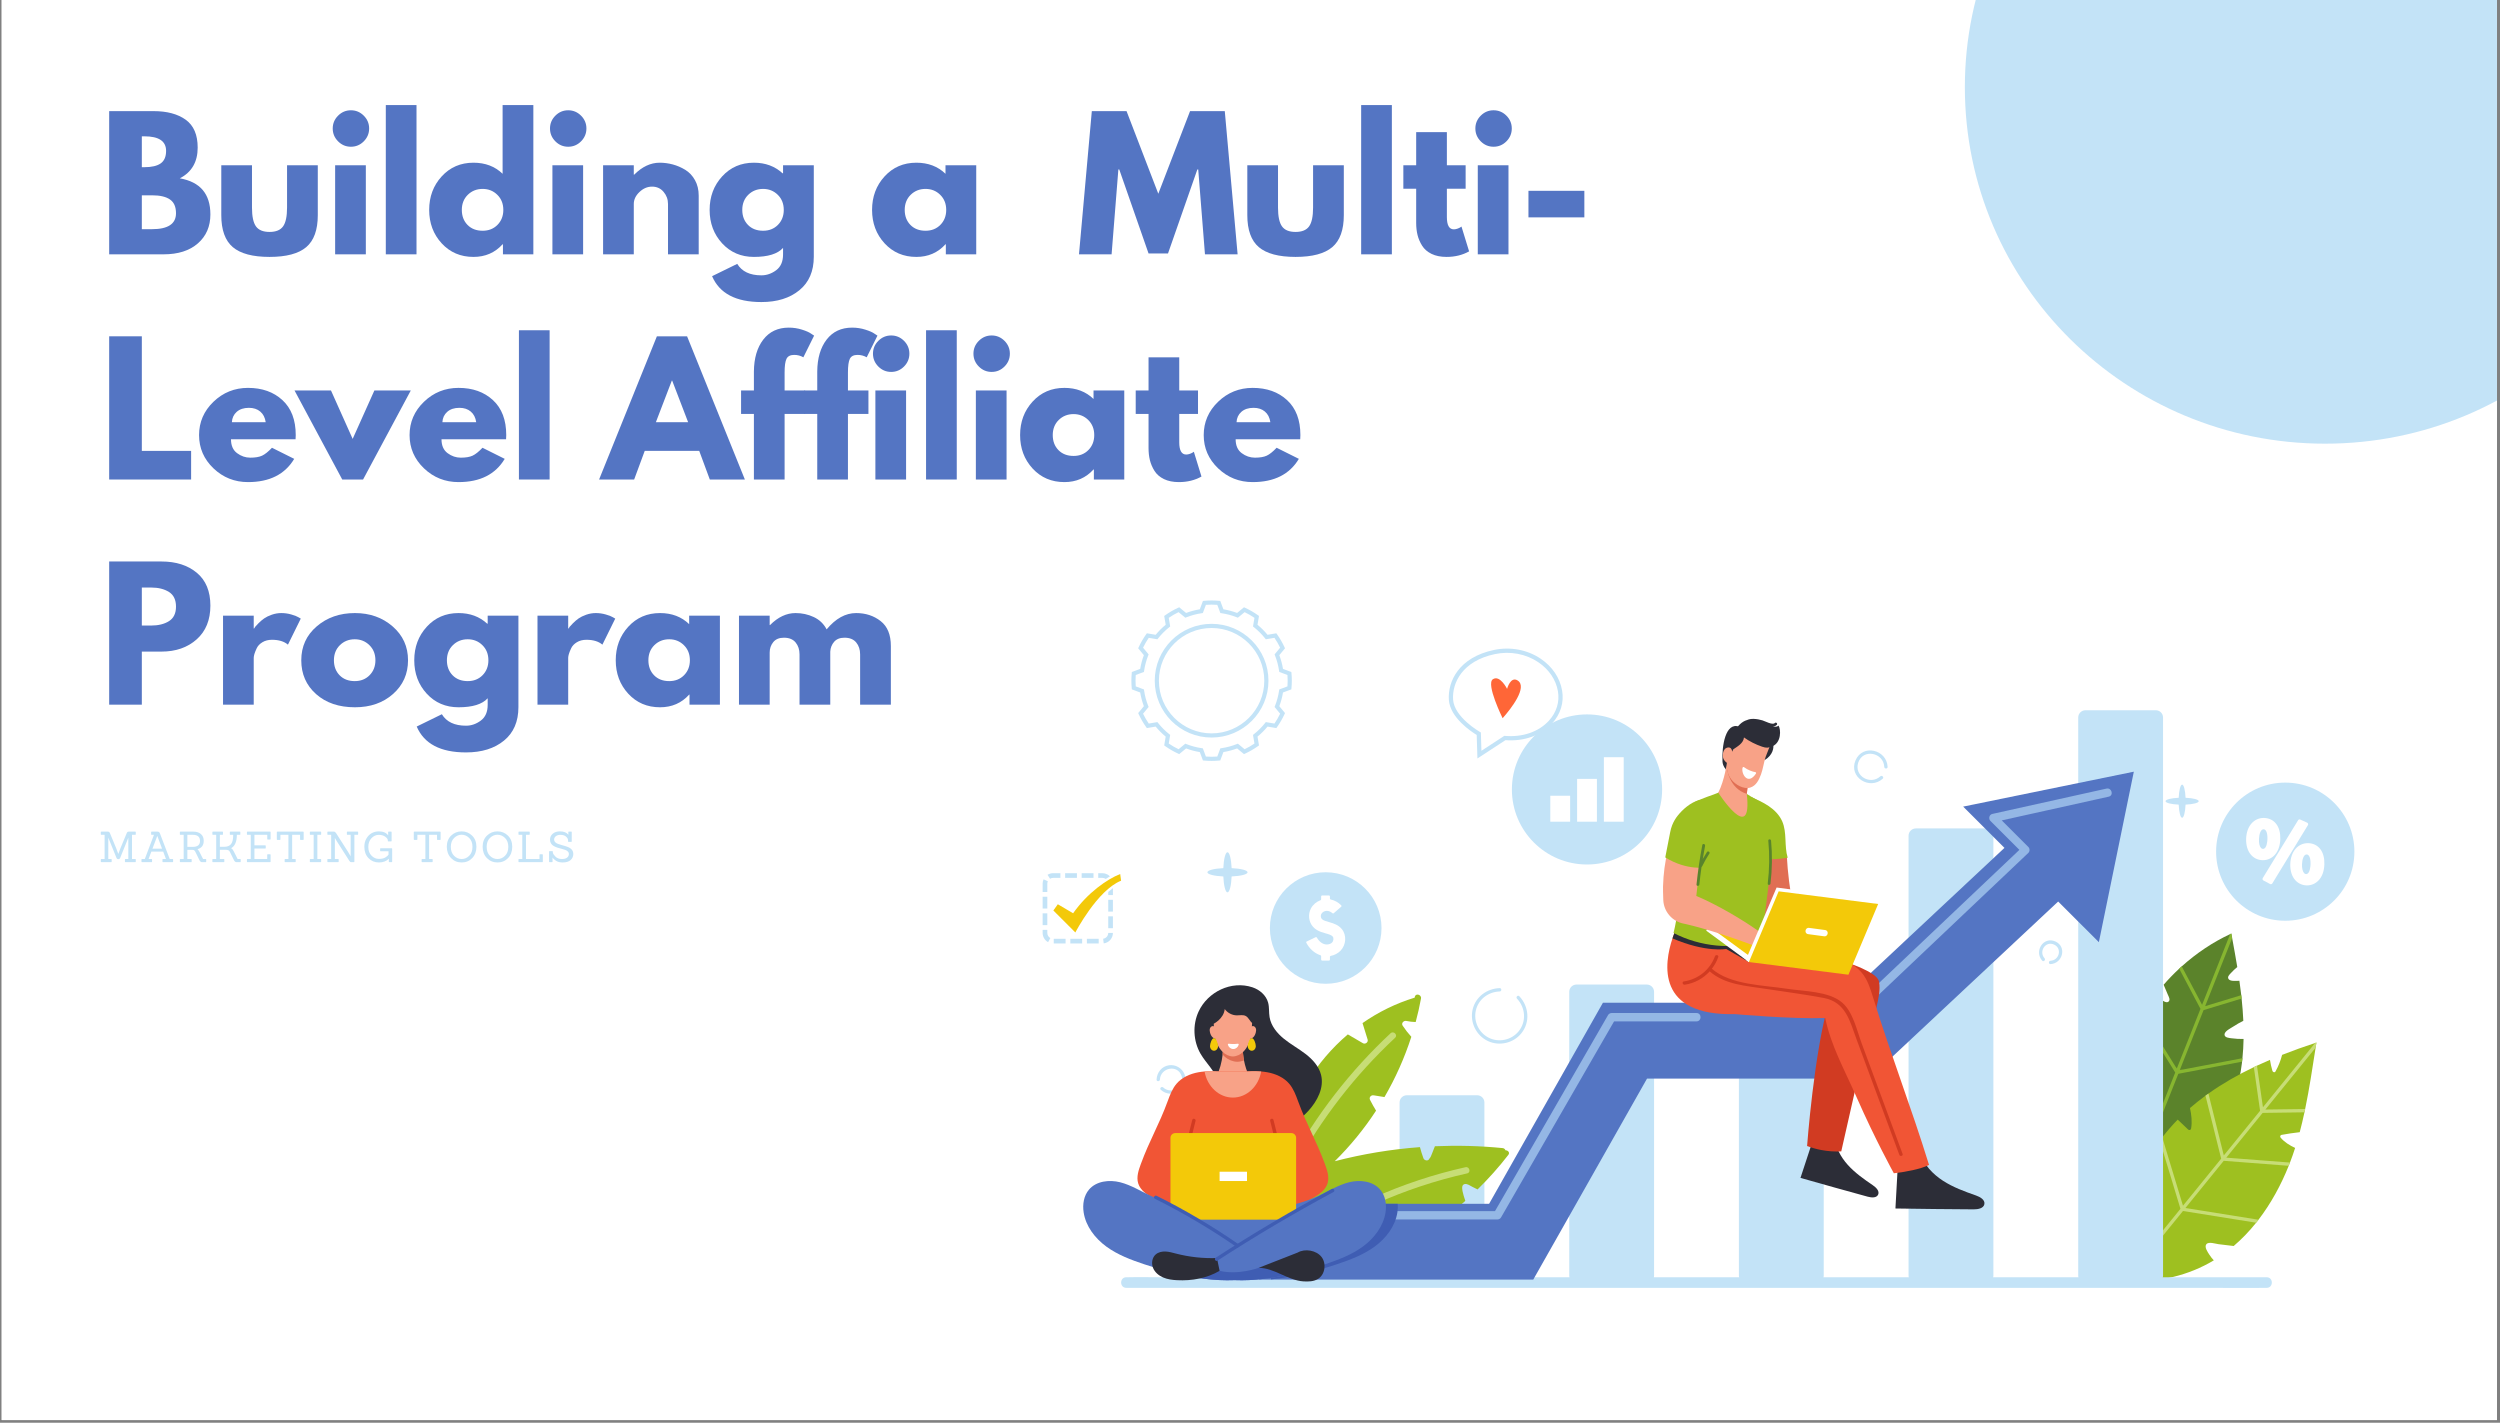 <?xml version="1.0" encoding="UTF-8"?>
<svg xmlns="http://www.w3.org/2000/svg" xmlns:xlink="http://www.w3.org/1999/xlink" width="1230" zoomAndPan="magnify" viewBox="0 0 922.5 525" height="700" preserveAspectRatio="xMidYMid meet" version="1.0">
  <rect x="0" y="0" width="922.5" height="525" fill="#808080" stroke="none"/>
  <defs>
    <g></g>
    <clipPath id="9e434bf3e7">
      <path d="M 0.629 0 L 921.375 0 L 921.375 524 L 0.629 524 Z M 0.629 0 " clip-rule="nonzero"></path>
    </clipPath>
    <clipPath id="945805c811">
      <path d="M 413.41 471.02 L 838.559 471.02 L 838.559 475.258 L 413.41 475.258 Z M 413.41 471.02 " clip-rule="nonzero"></path>
    </clipPath>
    <clipPath id="e7b588b059">
      <path d="M 399.422 435 L 512 435 L 512 473 L 399.422 473 Z M 399.422 435 " clip-rule="nonzero"></path>
    </clipPath>
    <clipPath id="3ceb1a6e4b">
      <path d="M 817.645 288.734 L 868.77 288.734 L 868.77 339.891 L 817.645 339.891 Z M 817.645 288.734 " clip-rule="nonzero"></path>
    </clipPath>
    <clipPath id="9c572360e7">
      <path d="M 417.477 221.57 L 476.613 221.57 L 476.613 280.707 L 417.477 280.707 Z M 417.477 221.57 " clip-rule="nonzero"></path>
    </clipPath>
    <clipPath id="9ad897c09d">
      <path d="M 550 250 L 562 250 L 562 266 L 550 266 Z M 550 250 " clip-rule="nonzero"></path>
    </clipPath>
    <clipPath id="ae4f081d00">
      <path d="M 530.059 247.59 L 568.48 232.793 L 581.395 266.324 L 542.977 281.121 Z M 530.059 247.59 " clip-rule="nonzero"></path>
    </clipPath>
    <clipPath id="c8eff3c703">
      <path d="M 530.059 247.59 L 568.48 232.793 L 581.395 266.324 L 542.977 281.121 Z M 530.059 247.59 " clip-rule="nonzero"></path>
    </clipPath>
    <clipPath id="8ebf7fbdc1">
      <path d="M 534 239 L 577 239 L 577 280 L 534 280 Z M 534 239 " clip-rule="nonzero"></path>
    </clipPath>
    <clipPath id="91e051d0b9">
      <path d="M 530.059 247.59 L 568.48 232.793 L 581.395 266.324 L 542.977 281.121 Z M 530.059 247.59 " clip-rule="nonzero"></path>
    </clipPath>
    <clipPath id="2ded1628c8">
      <path d="M 530.059 247.59 L 568.48 232.793 L 581.395 266.324 L 542.977 281.121 Z M 530.059 247.59 " clip-rule="nonzero"></path>
    </clipPath>
    <clipPath id="462527e758">
      <path d="M 530.074 247.586 L 568.305 232.859 L 581.082 266.039 L 542.855 280.766 Z M 530.074 247.586 " clip-rule="nonzero"></path>
    </clipPath>
    <clipPath id="573a6badc4">
      <path d="M 384.672 322.203 L 411 322.203 L 411 348.406 L 384.672 348.406 Z M 384.672 322.203 " clip-rule="nonzero"></path>
    </clipPath>
    <clipPath id="164c463300">
      <path d="M 388 322.203 L 413.867 322.203 L 413.867 345 L 388 345 Z M 388 322.203 " clip-rule="nonzero"></path>
    </clipPath>
    <clipPath id="c876a5e4c8">
      <path d="M 725.031 0 L 921.375 0 L 921.375 163.715 L 725.031 163.715 Z M 725.031 0 " clip-rule="nonzero"></path>
    </clipPath>
    <clipPath id="515f3b9c26">
      <path d="M 857.949 -99.383 C 784.543 -99.383 725.031 -40.484 725.031 32.168 C 725.031 104.82 784.543 163.715 857.949 163.715 C 931.359 163.715 990.867 104.82 990.867 32.168 C 990.867 -40.484 931.359 -99.383 857.949 -99.383 Z M 857.949 -99.383 " clip-rule="nonzero"></path>
    </clipPath>
    <clipPath id="d71dda0ff8">
      <path d="M 0.031 0 L 196.375 0 L 196.375 163.715 L 0.031 163.715 Z M 0.031 0 " clip-rule="nonzero"></path>
    </clipPath>
    <clipPath id="a08cc708d4">
      <path d="M 132.949 -99.383 C 59.543 -99.383 0.031 -40.484 0.031 32.168 C 0.031 104.82 59.543 163.715 132.949 163.715 C 206.359 163.715 265.867 104.82 265.867 32.168 C 265.867 -40.484 206.359 -99.383 132.949 -99.383 Z M 132.949 -99.383 " clip-rule="nonzero"></path>
    </clipPath>
    <clipPath id="3d360391fb">
      <rect x="0" width="197" y="0" height="164"></rect>
    </clipPath>
    <clipPath id="4845c67b4f">
      <rect x="0" width="184" y="0" height="21"></rect>
    </clipPath>
  </defs>
  <g clip-path="url(#9e434bf3e7)">
    <path fill="#ffffff" d="M 0.629 0 L 921.375 0 L 921.375 524 L 0.629 524 Z M 0.629 0 " fill-opacity="1" fill-rule="nonzero"></path>
    <path fill="#ffffff" d="M 0.629 0 L 921.375 0 L 921.375 524 L 0.629 524 Z M 0.629 0 " fill-opacity="1" fill-rule="nonzero"></path>
  </g>
  <path fill="#5b832b" d="M 820.848 381.652 C 820.758 382.941 822.637 383.016 823.465 383.129 C 824.926 383.328 826.406 383.406 827.879 383.379 C 827.832 385.746 827.699 388.113 827.465 390.473 C 827.426 390.898 827.375 391.324 827.324 391.75 C 827.309 391.934 827.285 392.117 827.266 392.301 C 825.316 408.242 817.738 424.293 803.98 432.602 C 799.793 431.027 795.77 428.617 792.113 425.684 C 791.777 425.418 791.438 425.141 791.113 424.859 C 787.242 421.605 783.824 417.781 781.125 413.793 C 780.379 400.477 783.5 386.965 789.98 375.305 C 790.211 374.891 790.438 374.484 790.676 374.082 C 790.863 373.754 791.059 373.426 791.254 373.105 C 792.465 371.109 793.789 369.156 795.223 367.258 C 795.84 367.746 796.484 368.203 797.152 368.629 C 797.805 369.051 799.293 370.309 800.16 369.629 C 801.012 368.953 800.199 367.68 799.906 366.973 C 799.395 365.773 798.891 364.57 798.383 363.371 C 800.18 361.297 802.098 359.316 804.121 357.441 C 804.434 357.152 804.746 356.871 805.062 356.59 C 810.465 351.742 816.551 347.648 822.914 344.691 C 823.062 344.621 823.207 344.551 823.355 344.484 C 823.457 345.039 823.562 345.594 823.664 346.148 C 824.32 349.699 824.969 353.262 825.555 356.836 L 825.555 356.84 C 824.711 357.523 823.914 358.266 823.188 359.074 C 822.672 359.637 821.738 360.48 822.371 361.301 C 822.957 362.047 824.422 361.953 825.266 361.949 C 825.621 361.949 825.977 361.93 826.336 361.898 C 826.59 363.668 826.816 365.441 827.023 367.219 C 827.07 367.637 827.117 368.047 827.16 368.465 C 827.445 371.203 827.664 373.945 827.785 376.684 C 826.488 377.324 825.227 378.039 824.012 378.84 C 823.18 379.395 820.93 380.457 820.848 381.652 " fill-opacity="1" fill-rule="nonzero"></path>
  <path fill="#87b630" d="M 813.391 393.152 C 818.082 392.258 822.773 391.363 827.465 390.473 C 827.426 390.898 827.375 391.324 827.324 391.75 C 819.484 393.246 811.645 394.738 803.797 396.234 C 799.902 406.051 796.012 415.867 792.113 425.684 C 791.777 425.418 791.438 425.141 791.113 424.859 C 792.406 421.609 793.695 418.355 794.984 415.105 C 797.543 408.656 800.102 402.207 802.656 395.754 C 798.434 388.938 794.211 382.121 789.98 375.305 C 790.211 374.891 790.438 374.484 790.676 374.082 C 792.273 376.652 793.863 379.223 795.453 381.789 C 797.25 384.68 799.039 387.57 800.832 390.465 C 801.469 391.496 802.113 392.527 802.75 393.562 C 802.859 393.734 803.059 393.984 803.254 394.25 C 806.16 386.926 809.066 379.594 811.977 372.27 C 809.359 367.324 806.742 362.379 804.121 357.441 C 804.434 357.152 804.746 356.871 805.062 356.59 C 807.559 361.316 810.066 366.047 812.57 370.773 C 813.262 369.027 813.953 367.285 814.648 365.543 C 817.406 358.594 820.156 351.641 822.914 344.691 C 823.062 344.621 823.207 344.551 823.355 344.484 C 823.457 345.039 823.562 345.594 823.664 346.148 C 823.656 346.168 823.652 346.184 823.645 346.199 C 820.328 354.559 817.012 362.914 813.699 371.277 C 818.141 369.922 822.582 368.57 827.023 367.219 C 827.07 367.637 827.117 368.047 827.16 368.465 C 822.48 369.891 817.797 371.312 813.117 372.738 C 810.199 380.098 807.281 387.449 804.363 394.809 C 804.824 394.719 805.348 394.688 805.738 394.613 C 808.293 394.125 810.844 393.641 813.391 393.152 " fill-opacity="1" fill-rule="nonzero"></path>
  <path fill="#9ec020" d="M 854.766 384.699 C 854.664 385.328 854.566 385.957 854.469 386.59 C 853.285 394.074 852.16 401.715 850.605 409.219 C 850.52 409.625 850.434 410.039 850.344 410.445 C 849.816 412.91 849.242 415.359 848.598 417.777 C 846.352 418.027 844.109 418.359 841.887 418.77 C 841.426 418.852 841.238 419.422 841.531 419.777 C 843.016 421.508 844.895 422.648 846.902 423.582 C 846.32 425.402 845.691 427.207 845.004 428.984 C 844.988 429.02 844.977 429.055 844.961 429.09 C 844.82 429.457 844.676 429.82 844.531 430.184 C 841.695 437.246 838.004 444.062 833.383 450.082 C 833.098 450.453 832.809 450.82 832.512 451.188 C 830.016 454.309 827.262 457.195 824.23 459.777 C 822.352 459.551 820.477 459.324 818.598 459.098 C 817.535 458.965 814.961 458.055 814.129 459.133 C 813.297 460.211 814.738 462.168 815.281 463.02 C 815.754 463.762 816.297 464.445 816.895 465.07 C 807.582 470.656 796.535 473.316 785.699 472.562 C 785.84 472.035 785.945 471.469 786.016 470.883 C 786.098 470.211 786.137 469.5 786.137 468.773 C 786.168 464.875 785.266 460.363 785.102 456.977 C 784.473 444.043 789.238 431.434 796.961 420.91 C 797.266 420.5 797.566 420.094 797.879 419.695 C 799.641 417.395 801.547 415.203 803.57 413.137 C 804.855 414.359 806.145 415.578 807.43 416.801 C 807.836 417.18 808.422 416.992 808.516 416.441 C 808.957 413.867 808.641 411.363 808.102 408.867 C 809.949 407.262 811.859 405.746 813.824 404.309 C 814.184 404.043 814.543 403.781 814.906 403.527 C 820.164 399.785 825.801 396.586 831.66 393.777 C 832.047 393.59 832.434 393.41 832.824 393.227 C 834.406 392.488 836 391.777 837.613 391.09 C 837.832 392.461 838.137 393.816 838.527 395.16 C 838.656 395.617 839.352 395.902 839.641 395.395 C 840.734 393.441 841.551 391.398 842.094 389.246 C 846.117 387.66 850.191 386.211 854.281 384.863 C 854.441 384.809 854.605 384.754 854.766 384.699 " fill-opacity="1" fill-rule="nonzero"></path>
  <path fill="#c7dd76" d="M 854.469 386.59 C 848.281 394.199 842.102 401.812 835.922 409.422 C 836.965 409.406 838.012 409.391 839.055 409.375 C 842.902 409.324 846.754 409.273 850.605 409.219 C 850.52 409.625 850.434 410.039 850.344 410.445 C 845.199 410.523 840.055 410.594 834.914 410.664 C 830.441 416.168 825.973 421.672 821.504 427.176 L 845.004 428.984 C 844.988 429.02 844.977 429.055 844.961 429.09 C 844.82 429.457 844.676 429.82 844.531 430.184 L 820.555 428.34 C 818.613 430.738 816.664 433.133 814.719 435.531 C 811.953 438.938 809.184 442.348 806.418 445.754 C 808.188 446.039 809.957 446.32 811.727 446.605 C 818.945 447.766 826.164 448.926 833.383 450.082 C 833.098 450.453 832.809 450.82 832.512 451.188 C 823.516 449.742 814.52 448.301 805.523 446.859 C 799.023 454.863 792.516 462.879 786.016 470.883 C 785.891 471.039 785.762 471.191 785.641 471.344 C 785.145 471.961 784.121 471.262 784.621 470.645 C 785.129 470.023 785.637 469.398 786.137 468.773 C 789.172 465.047 792.195 461.324 795.223 457.59 C 798.344 453.746 801.461 449.902 804.586 446.059 C 804.133 444.559 803.676 443.059 803.223 441.559 C 801.141 434.676 799.047 427.793 796.961 420.91 C 797.266 420.5 797.566 420.094 797.879 419.695 C 800.426 428.098 802.973 436.5 805.52 444.906 C 810.219 439.121 814.914 433.34 819.613 427.551 C 819.262 426.156 818.918 424.762 818.57 423.367 C 816.992 417.016 815.406 410.664 813.824 404.309 C 814.184 404.043 814.543 403.781 814.906 403.527 C 816.801 411.137 818.688 418.742 820.586 426.355 C 825.047 420.863 829.504 415.371 833.969 409.879 C 833.195 404.512 832.43 399.145 831.66 393.777 C 832.047 393.59 832.434 393.41 832.824 393.227 C 833.559 398.34 834.293 403.457 835.027 408.57 C 837.105 406.012 839.18 403.457 841.258 400.895 C 845.602 395.551 849.941 390.207 854.281 384.863 C 854.441 384.809 854.605 384.754 854.766 384.699 C 854.664 385.328 854.566 385.957 854.469 386.59 " fill-opacity="1" fill-rule="nonzero"></path>
  <path fill="#c3e3f7" d="M 482.453 431.191 L 456.531 431.191 C 455.047 431.191 453.84 432.395 453.84 433.879 L 453.84 470.715 C 453.84 472.199 455.047 473.402 456.531 473.402 L 482.453 473.402 C 483.941 473.402 485.145 472.199 485.145 470.715 L 485.145 433.879 C 485.145 432.395 483.941 431.191 482.453 431.191 " fill-opacity="1" fill-rule="nonzero"></path>
  <path fill="#c3e3f7" d="M 545.059 404.145 L 519.137 404.145 C 517.648 404.145 516.445 405.344 516.445 406.828 L 516.445 470.715 C 516.445 472.199 517.648 473.402 519.137 473.402 L 545.059 473.402 C 546.543 473.402 547.746 472.199 547.746 470.715 L 547.746 406.828 C 547.746 405.344 546.543 404.145 545.059 404.145 " fill-opacity="1" fill-rule="nonzero"></path>
  <path fill="#c3e3f7" d="M 607.664 363.297 L 581.738 363.297 C 580.254 363.297 579.051 364.5 579.051 365.984 L 579.051 470.715 C 579.051 472.199 580.254 473.402 581.738 473.402 L 607.664 473.402 C 609.148 473.402 610.352 472.199 610.352 470.715 L 610.352 365.984 C 610.352 364.5 609.148 363.297 607.664 363.297 " fill-opacity="1" fill-rule="nonzero"></path>
  <path fill="#c3e3f7" d="M 670.266 343.137 L 644.344 343.137 C 642.859 343.137 641.652 344.34 641.652 345.82 L 641.652 470.715 C 641.652 472.199 642.859 473.402 644.344 473.402 L 670.266 473.402 C 671.754 473.402 672.957 472.199 672.957 470.715 L 672.957 345.82 C 672.957 344.34 671.754 343.137 670.266 343.137 " fill-opacity="1" fill-rule="nonzero"></path>
  <path fill="#c3e3f7" d="M 732.871 305.691 L 706.949 305.691 C 705.465 305.691 704.258 306.895 704.258 308.379 L 704.258 470.715 C 704.258 472.199 705.465 473.402 706.949 473.402 L 732.871 473.402 C 734.355 473.402 735.559 472.199 735.559 470.715 L 735.559 308.379 C 735.559 306.895 734.355 305.691 732.871 305.691 " fill-opacity="1" fill-rule="nonzero"></path>
  <path fill="#c3e3f7" d="M 795.477 262.078 L 769.555 262.078 C 768.066 262.078 766.863 263.277 766.863 264.762 L 766.863 470.715 C 766.863 472.199 768.066 473.402 769.555 473.402 L 795.477 473.402 C 796.961 473.402 798.164 472.199 798.164 470.715 L 798.164 264.762 C 798.164 263.277 796.961 262.078 795.477 262.078 " fill-opacity="1" fill-rule="nonzero"></path>
  <path fill="#9ec020" d="M 556.586 426.133 C 553.086 430.66 549.285 434.922 545.223 438.902 C 544.602 438.586 543.973 438.277 543.348 437.965 C 542.473 437.523 541.449 436.711 540.43 436.926 C 540.051 437.004 539.684 437.371 539.602 437.75 C 539.383 438.871 539.832 440.234 540.121 441.32 C 540.289 441.934 540.484 442.531 540.707 443.125 C 534.578 448.602 527.934 453.453 520.883 457.613 C 518.855 456.203 516.836 454.797 514.82 453.387 C 514.078 452.879 513.004 453.562 513.035 454.414 C 513.121 456.863 513.211 459.312 513.297 461.77 C 501.484 467.719 488.727 471.84 475.492 473.816 C 475.289 473.848 475.109 473.824 474.934 473.777 C 474.281 474.391 472.902 474.125 472.914 472.957 L 473.469 423.98 C 473.406 423.801 473.379 423.594 473.41 423.367 C 473.438 423.25 473.461 423.129 473.484 423.012 C 473.484 422.594 473.492 422.168 473.5 421.754 C 473.5 421.367 473.648 421.082 473.879 420.895 C 477.031 405.539 485.547 391.715 497.352 381.691 C 499.207 382.773 501.059 383.852 502.91 384.941 C 503.785 385.445 504.961 384.602 504.656 383.602 C 504.023 381.574 503.391 379.543 502.77 377.52 C 508.621 373.438 515.094 370.238 522.004 368.137 C 522.023 368.043 522.051 367.949 522.066 367.852 C 522.34 366.355 524.621 366.992 524.344 368.477 C 523.809 371.391 523.152 374.281 522.387 377.133 C 521.23 377.109 520.062 376.965 518.91 376.723 C 517.973 376.527 516.973 377.551 517.578 378.465 C 518.539 379.922 519.605 381.293 520.781 382.574 C 518.281 390.336 514.953 397.797 510.867 404.816 C 509.551 404.602 508.227 404.391 506.902 404.176 C 505.883 404.012 505.062 404.941 505.57 405.91 C 506.254 407.242 506.98 408.559 507.77 409.832 C 503.375 416.555 498.273 422.816 492.52 428.496 C 502.848 425.816 513.367 424.074 523.957 423.289 C 524.32 424.668 524.746 426.027 525.234 427.367 C 525.582 428.316 527.066 428.559 527.441 427.535 C 527.91 427.086 528.16 426.305 528.398 425.715 C 528.77 424.801 529.121 423.887 529.477 422.965 C 537.797 422.602 546.148 422.824 554.477 423.645 C 555.02 423.699 555.363 424.047 555.516 424.453 C 556.398 424.43 557.25 425.273 556.586 426.133 " fill-opacity="1" fill-rule="nonzero"></path>
  <path fill="#c7dd76" d="M 540.762 430.699 C 517.363 435.934 495.273 445.816 475.789 459.785 C 474.566 460.664 475.746 462.715 476.984 461.824 C 496.312 447.965 518.172 438.172 541.391 432.977 C 542.875 432.645 542.246 430.367 540.762 430.699 " fill-opacity="1" fill-rule="nonzero"></path>
  <path fill="#c7dd76" d="M 513.117 381.273 C 498.199 395.207 485.648 411.41 475.891 429.332 C 475.164 430.668 477.207 431.863 477.934 430.523 C 487.598 412.77 500.012 396.746 514.789 382.945 C 515.906 381.906 514.23 380.234 513.117 381.273 " fill-opacity="1" fill-rule="nonzero"></path>
  <g clip-path="url(#945805c811)">
    <path fill="#c3e3f7" d="M 836.414 475.215 C 836.234 475.215 836.051 475.211 835.871 475.215 C 831.699 475.316 818.449 475.215 814.27 475.215 L 415.59 475.215 C 413.07 475.215 413.074 471.305 415.59 471.305 C 415.773 471.305 415.953 471.309 416.133 471.305 C 420.305 471.203 424.5 471.305 428.676 471.305 L 836.414 471.305 C 838.938 471.305 838.934 475.215 836.414 475.215 " fill-opacity="1" fill-rule="nonzero"></path>
  </g>
  <path fill="#5475c3" d="M 787.383 284.75 L 774.48 347.668 L 759.465 332.66 L 689.664 397.992 L 607.758 397.992 L 565.77 472.168 L 464.625 472.168 L 464.625 472.09 C 464.668 456.676 477.195 444.191 492.637 444.191 L 549.484 444.191 L 591.477 370.012 L 678.562 370.012 L 739.648 312.867 L 724.402 297.637 L 787.383 284.75 " fill-opacity="1" fill-rule="nonzero"></path>
  <path fill="#94b7e5" d="M 626.004 373.805 C 615.57 373.805 605.133 373.805 594.703 373.805 C 594.16 373.805 593.641 374.098 593.367 374.57 C 588.633 382.781 583.895 390.996 579.16 399.207 C 571.598 412.32 564.035 425.434 556.477 438.547 C 554.871 441.328 553.266 444.113 551.66 446.898 C 536.949 446.898 522.238 446.898 507.527 446.898 C 505.422 446.898 503.312 446.898 501.207 446.898 C 499.219 446.898 499.215 449.984 501.207 449.984 C 516.215 449.984 531.223 449.984 546.23 449.984 C 548.336 449.984 550.445 449.984 552.551 449.984 C 553.094 449.984 553.617 449.691 553.887 449.219 C 558.621 441.008 563.359 432.793 568.094 424.578 C 575.656 411.469 583.219 398.355 590.777 385.242 C 592.383 382.457 593.988 379.676 595.594 376.891 C 605.73 376.891 615.867 376.891 626.004 376.891 C 627.992 376.891 627.996 373.805 626.004 373.805 " fill-opacity="1" fill-rule="nonzero"></path>
  <path fill="#94b7e5" d="M 777.297 290.992 C 765.012 293.719 752.723 296.445 740.438 299.172 C 738.676 299.562 736.914 299.953 735.152 300.344 C 734 300.602 733.68 302.133 734.469 302.926 C 738.031 306.48 741.594 310.039 745.156 313.598 C 738.441 319.965 731.73 326.328 725.016 332.691 C 713.777 343.348 702.539 354 691.305 364.656 C 688.715 367.109 686.125 369.566 683.531 372.02 C 682.09 373.391 684.273 375.57 685.719 374.203 C 692.805 367.484 699.891 360.766 706.977 354.047 C 718.215 343.395 729.453 332.738 740.688 322.086 C 743.281 319.629 745.871 317.172 748.457 314.719 C 749.066 314.145 749.039 313.113 748.457 312.535 C 745.188 309.266 741.914 305.996 738.641 302.727 C 750.039 300.199 761.434 297.668 772.832 295.141 C 774.594 294.75 776.355 294.359 778.117 293.969 C 780.059 293.535 779.238 290.562 777.297 290.992 " fill-opacity="1" fill-rule="nonzero"></path>
  <path fill="#c3e3f7" d="M 559.766 368.492 C 562.891 371.816 563.32 376.898 560.414 380.508 C 557.754 383.812 552.996 384.84 549.223 382.863 C 545.609 380.973 543.676 376.797 544.594 372.82 C 545.547 368.699 549.234 365.973 553.387 365.852 C 554.18 365.828 554.184 364.594 553.387 364.617 C 548.691 364.754 544.5 367.832 543.402 372.496 C 542.301 377.191 544.699 382.133 549.078 384.164 C 553.316 386.129 558.48 384.906 561.395 381.266 C 564.691 377.152 564.184 371.387 560.641 367.621 C 560.094 367.043 559.223 367.914 559.766 368.492 " fill-opacity="1" fill-rule="nonzero"></path>
  <path fill="#c3e3f7" d="M 431.398 393.074 C 428.695 393.445 426.898 395.715 426.773 398.363 C 426.734 399.156 427.973 399.152 428.008 398.363 C 428.215 393.949 434.57 392.621 436.016 397.055 C 437.363 401.172 432.293 404.066 429.211 401.266 C 428.625 400.734 427.75 401.602 428.34 402.141 C 432.469 405.891 439.285 401.727 437.055 396.32 C 436.141 394.105 433.77 392.75 431.398 393.074 " fill-opacity="1" fill-rule="nonzero"></path>
  <path fill="#c3e3f7" d="M 758.441 347.406 C 753.992 345.406 750.496 351.039 753.566 354.473 C 754.094 355.066 754.965 354.191 754.438 353.598 C 752.215 351.113 754.77 347.086 757.957 348.555 C 761.027 349.969 759.867 354.348 756.652 354.52 C 755.863 354.562 755.855 355.801 756.652 355.754 C 761.125 355.516 762.766 349.352 758.441 347.406 " fill-opacity="1" fill-rule="nonzero"></path>
  <path fill="#c3e3f7" d="M 684.668 280.617 C 682.07 286.859 689.957 291.672 694.723 287.344 C 695.312 286.809 694.438 285.938 693.848 286.469 C 690.152 289.828 684.078 286.363 685.68 281.422 C 687.406 276.098 695.051 277.68 695.293 282.984 C 695.332 283.777 696.566 283.781 696.531 282.984 C 696.234 276.562 687.262 274.395 684.668 280.617 " fill-opacity="1" fill-rule="nonzero"></path>
  <path fill="#3f5db3" d="M 515.633 447.375 C 514.844 452.488 511.445 456.918 507.273 459.977 C 503.094 463.039 498.176 464.883 493.258 466.523 C 489.488 467.777 485.652 468.926 481.77 469.871 C 477.551 470.902 473.281 471.684 468.996 472.09 C 469.039 456.676 481.566 444.191 497.004 444.191 L 515.734 444.191 C 515.84 445.25 515.793 446.328 515.633 447.375 " fill-opacity="1" fill-rule="nonzero"></path>
  <path fill="#2c2d37" d="M 462.164 364.32 C 464.836 365.211 467.219 367.277 467.945 369.996 C 468.406 371.73 468.18 373.57 468.477 375.34 C 469.012 378.547 471.223 381.242 473.746 383.297 C 476.27 385.352 479.156 386.914 481.734 388.898 C 484.316 390.883 486.656 393.426 487.461 396.574 C 488.68 401.355 486.086 406.324 482.746 409.957 C 479.723 413.254 475.961 415.953 471.699 417.324 C 467.438 418.699 462.66 418.668 458.582 416.82 C 454.504 414.973 451.238 411.215 450.406 406.82 C 449.934 404.328 450.219 401.715 449.551 399.27 C 448.461 395.273 445.051 392.387 442.98 388.797 C 440.293 384.137 440.02 378.168 442.273 373.281 C 445.637 365.992 454.379 361.727 462.164 364.32 " fill-opacity="1" fill-rule="nonzero"></path>
  <path fill="#f8a287" d="M 461.027 397.312 C 459.406 399.031 457.184 400.125 454.93 400.266 C 452.676 400.125 450.453 399.031 448.832 397.312 C 450.07 394.789 450.852 391.996 451.141 389.145 C 451.238 388.203 451.277 387.254 451.262 386.305 C 452.488 386.605 453.703 386.754 454.93 387.004 C 456.152 386.754 457.371 386.605 458.598 386.305 C 458.574 387.973 458.715 389.641 459.031 391.273 C 459.426 393.375 460.098 395.422 461.027 397.312 " fill-opacity="1" fill-rule="nonzero"></path>
  <path fill="#e06e53" d="M 459.031 391.273 C 458.242 391.598 457.402 391.781 456.562 391.797 C 454.91 391.766 453.27 391.082 452.004 390 C 451.691 389.738 451.406 389.449 451.141 389.145 C 451.238 388.203 451.277 387.254 451.262 386.305 C 452.488 386.605 453.703 386.754 454.93 387.004 C 456.152 386.754 457.371 386.605 458.598 386.305 C 458.574 387.973 458.715 389.641 459.031 391.273 " fill-opacity="1" fill-rule="nonzero"></path>
  <path fill="#f15535" d="M 489.883 436.602 C 489.113 439.188 486.66 440.863 484.289 442.145 C 478.441 445.309 472.031 447.426 465.453 448.363 L 444.406 448.363 C 437.828 447.426 431.418 445.309 425.57 442.145 C 423.199 440.863 420.746 439.188 419.977 436.602 C 419.285 434.281 420.129 431.812 420.961 429.539 C 424.273 420.527 427.582 415.309 430.891 406.297 C 431.715 404.047 432.574 401.746 434.125 399.914 C 436.145 397.547 439.16 396.215 442.223 395.664 C 442.973 395.527 443.727 395.434 444.484 395.375 C 446.82 395.188 449.18 395.301 451.523 395.414 L 458.336 395.414 C 460.68 395.301 463.039 395.188 465.375 395.375 C 466.129 395.434 466.887 395.527 467.637 395.664 C 470.699 396.215 473.715 397.547 475.734 399.914 C 477.285 401.746 478.145 404.047 478.969 406.297 C 482.277 415.309 485.586 420.527 488.898 429.539 C 489.73 431.812 490.574 434.281 489.883 436.602 " fill-opacity="1" fill-rule="nonzero"></path>
  <g clip-path="url(#e7b588b059)">
    <path fill="#5475c3" d="M 511.262 447.375 C 510.473 452.492 507.074 456.918 502.902 459.977 C 498.723 463.039 493.805 464.883 488.887 466.523 C 485.117 467.773 481.281 468.926 477.398 469.871 C 470.203 471.625 462.863 472.664 455.562 472.371 C 451.832 472.52 448.082 472.328 444.355 471.859 C 443.758 471.781 443.172 471.707 442.586 471.613 C 435.688 470.609 428.855 468.73 422.242 466.523 C 417.324 464.883 412.406 463.039 408.227 459.977 C 404.055 456.918 400.648 452.492 399.867 447.375 C 399.406 444.426 399.918 441.203 401.855 438.941 C 404.551 435.797 409.324 435.242 413.344 436.258 C 417.367 437.281 420.922 439.551 424.684 441.297 C 434.242 445.742 444.969 446.707 455.562 446.93 C 466.16 446.707 476.887 445.742 486.445 441.297 C 490.203 439.551 493.762 437.281 497.785 436.258 C 501.805 435.242 506.578 435.797 509.273 438.941 C 511.211 441.203 511.723 444.426 511.262 447.375 " fill-opacity="1" fill-rule="nonzero"></path>
  </g>
  <path fill="#f8a287" d="M 462.02 377.492 C 461.961 379.461 461.832 381.426 461.602 382.488 C 461.141 384.602 460.246 386.633 458.824 388.047 C 457.746 389.125 456.348 389.801 454.941 389.836 C 453.531 389.801 452.133 389.125 451.055 388.047 C 449.633 386.633 448.738 384.602 448.277 382.488 C 448.059 381.477 447.93 379.633 447.867 377.758 C 447.867 377.758 451.574 375.914 451.922 372.34 C 452.973 373.777 454.68 374.656 456.395 374.668 C 457.531 374.684 458.754 374.355 459.746 374.938 C 460.715 375.5 461.191 376.789 462.02 377.492 " fill-opacity="1" fill-rule="nonzero"></path>
  <path fill="#f8a287" d="M 465.375 395.375 C 464.406 400.867 460.098 405.008 454.93 405.008 C 449.762 405.008 445.453 400.867 444.484 395.375 C 446.82 395.188 449.18 395.301 451.523 395.414 L 458.336 395.414 C 460.68 395.301 463.039 395.188 465.375 395.375 " fill-opacity="1" fill-rule="nonzero"></path>
  <path fill="#f8a287" d="M 461.504 379.531 C 461.398 379.055 461.891 378.59 462.375 378.617 C 462.863 378.648 463.266 379.059 463.418 379.523 C 463.566 379.988 463.504 380.496 463.387 380.969 C 463.23 381.605 462.965 382.238 462.5 382.703 C 462.035 383.168 461.344 383.441 460.703 383.289 C 461.02 381.984 461.793 380.844 461.504 379.531 " fill-opacity="1" fill-rule="nonzero"></path>
  <path fill="#f8a287" d="M 448.375 379.531 C 448.484 379.055 447.988 378.59 447.504 378.617 C 447.016 378.648 446.613 379.059 446.461 379.523 C 446.312 379.988 446.375 380.496 446.492 380.969 C 446.648 381.605 446.914 382.238 447.379 382.703 C 447.844 383.168 448.535 383.441 449.176 383.289 C 448.863 381.984 448.086 380.844 448.375 379.531 " fill-opacity="1" fill-rule="nonzero"></path>
  <path fill="#f3c909" d="M 463.391 386.012 C 463.391 386.957 462.727 387.727 461.91 387.727 C 461.09 387.727 460.426 386.957 460.426 386.012 C 460.426 385.066 461.09 383.062 461.91 383.062 C 462.727 383.062 463.391 385.066 463.391 386.012 " fill-opacity="1" fill-rule="nonzero"></path>
  <path fill="#f3c909" d="M 449.461 386.012 C 449.461 386.957 448.797 387.727 447.977 387.727 C 447.16 387.727 446.496 386.957 446.496 386.012 C 446.496 385.066 447.16 383.062 447.977 383.062 C 448.797 383.062 449.461 385.066 449.461 386.012 " fill-opacity="1" fill-rule="nonzero"></path>
  <path fill="#d13b22" d="M 473.461 427.484 C 472.281 422.742 471.102 418 469.922 413.258 C 469.723 412.469 468.5 412.805 468.695 413.598 C 469.879 418.336 471.059 423.078 472.238 427.82 C 472.438 428.613 473.66 428.277 473.461 427.484 " fill-opacity="1" fill-rule="nonzero"></path>
  <path fill="#d13b22" d="M 436.395 427.484 C 437.574 422.742 438.758 418 439.938 413.258 C 440.133 412.469 441.359 412.805 441.16 413.598 C 439.98 418.336 438.801 423.078 437.621 427.82 C 437.422 428.613 436.199 428.277 436.395 427.484 " fill-opacity="1" fill-rule="nonzero"></path>
  <path fill="#f3c909" d="M 476.504 418.109 L 433.668 418.109 C 432.695 418.109 431.906 418.895 431.906 419.867 L 431.906 444.613 C 434.984 446.27 438.273 448.133 441.535 450.055 L 472.57 450.055 C 474.465 448.945 476.363 447.848 478.266 446.758 L 478.266 419.867 C 478.266 418.895 477.477 418.109 476.504 418.109 " fill-opacity="1" fill-rule="nonzero"></path>
  <path fill="#ffffff" d="M 460.141 435.797 L 450.031 435.797 L 450.031 432.363 L 460.141 432.363 L 460.141 435.797 " fill-opacity="1" fill-rule="nonzero"></path>
  <path fill="#3f5db3" d="M 477.398 469.871 C 470.203 471.625 462.863 472.664 455.562 472.371 C 451.832 472.52 448.082 472.328 444.355 471.859 C 443.758 471.781 443.172 471.707 442.586 471.613 L 445.23 469.938 L 450.031 468.926 C 456.93 470.617 464.449 467.832 464.449 467.832 C 469.918 467.113 477.27 469.609 477.27 469.609 L 477.398 469.871 " fill-opacity="1" fill-rule="nonzero"></path>
  <path fill="#2c2d37" d="M 449.055 464.215 C 443.965 464.402 438.852 463.848 433.926 462.57 C 432.66 462.246 431.395 461.867 430.09 461.809 C 428.785 461.75 427.406 462.043 426.43 462.914 C 425.109 464.094 424.809 466.152 425.453 467.797 C 426.102 469.445 427.555 470.68 429.18 471.383 C 430.805 472.082 432.594 472.309 434.359 472.395 C 439.781 472.672 445.363 471.691 450.031 468.926 C 449.699 467.227 449.383 465.914 449.055 464.215 " fill-opacity="1" fill-rule="nonzero"></path>
  <path fill="#2c2d37" d="M 464.449 467.832 L 478.832 462.199 C 481.512 460.629 485.727 461.352 487.637 463.805 C 489.543 466.258 488.965 470.34 486.305 471.949 C 484.742 472.895 482.809 472.941 480.984 472.832 C 475.246 472.484 470.195 467.832 464.449 467.832 " fill-opacity="1" fill-rule="nonzero"></path>
  <path fill="#3f5db3" d="M 449.238 465.184 C 463.164 456.152 477.461 447.707 492.078 439.84 C 492.797 439.453 492.156 438.359 491.438 438.746 C 476.82 446.613 462.523 455.055 448.598 464.09 C 447.914 464.531 448.551 465.633 449.238 465.184 " fill-opacity="1" fill-rule="nonzero"></path>
  <path fill="#3f5db3" d="M 426.148 442.348 C 436.594 447.527 446.746 453.551 456.336 460.18 C 457.008 460.648 457.645 459.547 456.977 459.086 C 447.387 452.457 437.234 446.434 426.789 441.254 C 426.059 440.891 425.414 441.984 426.148 442.348 " fill-opacity="1" fill-rule="nonzero"></path>
  <path fill="#ffffff" d="M 456.762 385.129 C 456.965 385.102 457.141 385.305 457.078 385.52 C 456.805 386.43 456.016 387.09 455.086 387.09 C 454.156 387.09 453.367 386.43 453.094 385.52 C 453.035 385.305 453.207 385.102 453.41 385.129 C 453.949 385.203 454.512 385.246 455.086 385.246 C 455.664 385.246 456.227 385.203 456.762 385.129 " fill-opacity="1" fill-rule="nonzero"></path>
  <path fill="#c3e3f7" d="M 454.473 320.344 C 454.324 316.992 453.695 314.473 452.938 314.473 C 452.184 314.473 451.555 316.992 451.406 320.344 C 448.047 320.496 445.527 321.125 445.527 321.879 C 445.527 322.633 448.047 323.262 451.406 323.41 C 451.555 326.766 452.184 329.285 452.938 329.285 C 453.695 329.285 454.324 326.766 454.473 323.41 C 457.832 323.262 460.352 322.633 460.352 321.879 C 460.352 321.125 457.832 320.496 454.473 320.344 " fill-opacity="1" fill-rule="nonzero"></path>
  <path fill="#c3e3f7" d="M 676.48 412.758 C 676.391 410.723 676.008 409.195 675.551 409.195 C 675.094 409.195 674.711 410.723 674.621 412.758 C 672.586 412.848 671.059 413.23 671.059 413.688 C 671.059 414.145 672.586 414.523 674.621 414.617 C 674.711 416.648 675.094 418.176 675.551 418.176 C 676.008 418.176 676.391 416.648 676.48 414.617 C 678.516 414.523 680.047 414.145 680.047 413.688 C 680.047 413.23 678.516 412.848 676.48 412.758 " fill-opacity="1" fill-rule="nonzero"></path>
  <path fill="#c3e3f7" d="M 806.473 294.375 C 806.348 291.605 805.828 289.527 805.207 289.527 C 804.582 289.527 804.062 291.605 803.938 294.375 C 801.164 294.5 799.082 295.02 799.082 295.641 C 799.082 296.266 801.164 296.785 803.938 296.906 C 804.062 299.676 804.582 301.758 805.207 301.758 C 805.828 301.758 806.348 299.676 806.473 296.906 C 809.246 296.785 811.324 296.266 811.324 295.641 C 811.324 295.02 809.246 294.5 806.473 294.375 " fill-opacity="1" fill-rule="nonzero"></path>
  <path fill="#c3e3f7" d="M 509.777 342.438 C 509.777 353.801 500.559 363.012 489.184 363.012 C 477.809 363.012 468.59 353.801 468.59 342.438 C 468.59 331.074 477.809 321.863 489.184 321.863 C 500.559 321.863 509.777 331.074 509.777 342.438 " fill-opacity="1" fill-rule="nonzero"></path>
  <path fill="#ffffff" d="M 490.746 340.348 C 490.609 340.309 490.477 340.27 490.344 340.234 C 489.262 339.926 488.238 339.637 487.746 339.094 C 487.645 338.977 487.562 338.84 487.5 338.688 C 487.352 338.297 487.344 337.816 487.5 337.406 C 487.523 337.348 487.547 337.293 487.578 337.234 C 487.918 336.594 488.711 336.129 489.512 336.102 C 489.922 336.09 490.348 336.184 490.746 336.359 C 491.082 336.512 491.398 336.723 491.672 336.98 C 491.801 337.102 491.996 337.109 492.129 336.996 L 494.902 334.582 C 495.051 334.457 495.059 334.23 494.926 334.09 C 493.859 332.977 492.477 332.215 491.02 331.91 C 490.859 331.875 490.746 331.738 490.746 331.578 L 490.746 330.758 C 490.746 330.574 490.594 330.422 490.406 330.422 L 487.84 330.422 C 487.652 330.422 487.5 330.574 487.5 330.758 L 487.5 331.855 C 487.5 331.996 487.414 332.125 487.281 332.172 C 485.77 332.727 484.477 333.809 483.734 335.207 C 482.574 337.406 482.895 340.195 484.516 341.996 C 485.387 342.965 486.441 343.512 487.5 343.898 C 488.062 344.102 488.625 344.262 489.164 344.414 C 489.73 344.574 490.281 344.727 490.746 344.918 C 491.18 345.098 491.539 345.305 491.766 345.578 C 492.215 346.117 492.094 347.219 491.52 347.805 C 491.312 348.016 491.047 348.184 490.746 348.301 C 490.09 348.566 489.266 348.594 488.539 348.34 C 488.176 348.219 487.828 348.031 487.5 347.793 C 486.883 347.348 486.34 346.715 485.926 345.957 C 485.84 345.801 485.645 345.738 485.484 345.816 L 482.176 347.41 C 482.004 347.492 481.934 347.699 482.02 347.867 C 483.164 350.055 485 351.711 487.109 352.441 C 487.16 352.461 487.215 352.477 487.266 352.496 C 487.406 352.539 487.5 352.668 487.5 352.816 L 487.5 354.113 C 487.5 354.301 487.652 354.453 487.84 354.453 L 490.406 354.453 C 490.594 354.453 490.746 354.301 490.746 354.113 L 490.746 353.055 C 490.746 352.895 490.863 352.758 491.023 352.727 C 491.023 352.727 491.023 352.727 491.027 352.727 C 492.43 352.457 493.672 351.809 494.621 350.848 C 496.762 348.668 496.984 345.059 495.109 342.805 C 493.898 341.34 492.199 340.766 490.746 340.348 " fill-opacity="1" fill-rule="nonzero"></path>
  <path fill="#c3e3f7" d="M 613.324 291.309 C 613.324 306.605 600.914 319 585.605 319 C 570.297 319 557.887 306.605 557.887 291.309 C 557.887 276.016 570.297 263.617 585.605 263.617 C 600.914 263.617 613.324 276.016 613.324 291.309 " fill-opacity="1" fill-rule="nonzero"></path>
  <path fill="#ffffff" d="M 572.062 303.207 L 579.379 303.207 L 579.379 293.629 L 572.062 293.629 L 572.062 303.207 " fill-opacity="1" fill-rule="nonzero"></path>
  <path fill="#ffffff" d="M 581.949 303.207 L 589.262 303.207 L 589.262 287.41 L 581.949 287.41 L 581.949 303.207 " fill-opacity="1" fill-rule="nonzero"></path>
  <path fill="#ffffff" d="M 591.832 279.41 L 591.832 303.207 L 599.145 303.207 L 599.145 279.41 L 591.832 279.41 " fill-opacity="1" fill-rule="nonzero"></path>
  <g clip-path="url(#3ceb1a6e4b)">
    <path fill="#c3e3f7" d="M 868.77 314.266 C 868.77 328.344 857.348 339.754 843.258 339.754 C 829.168 339.754 817.746 328.344 817.746 314.266 C 817.746 300.191 829.168 288.781 843.258 288.781 C 857.348 288.781 868.77 300.191 868.77 314.266 " fill-opacity="1" fill-rule="nonzero"></path>
  </g>
  <path fill="#ffffff" d="M 836.684 309.613 C 836.664 310.219 836.5 313.234 835.055 313.234 L 835.016 313.23 C 834.734 313.223 834.512 313.117 834.309 312.895 C 833.762 312.301 833.484 311.074 833.566 309.602 L 833.566 309.586 C 833.621 307.805 834.203 306 835.207 306 L 835.238 306 C 836.68 306.043 836.707 308.777 836.684 309.613 Z M 835.008 317.41 C 836.723 317.41 838.293 316.703 839.43 315.426 C 840.664 314.039 841.355 312.035 841.43 309.629 C 841.5 307.371 840.992 305.453 839.965 304.082 C 838.906 302.664 837.348 301.883 835.465 301.824 C 835.398 301.824 835.34 301.82 835.273 301.82 C 833.551 301.82 831.965 302.547 830.801 303.863 C 829.578 305.254 828.895 307.219 828.82 309.547 C 828.77 311.859 829.332 313.828 830.457 315.23 C 831.535 316.582 833.086 317.355 834.816 317.406 C 834.883 317.41 834.949 317.41 835.008 317.41 " fill-opacity="1" fill-rule="nonzero"></path>
  <path fill="#ffffff" d="M 851.344 303.57 L 848.797 302.414 C 848.508 302.281 848.164 302.387 848 302.656 L 834.961 324.008 C 834.773 324.32 834.883 324.727 835.203 324.895 L 837.656 326.203 C 837.953 326.359 838.32 326.262 838.492 325.973 L 851.621 304.477 C 851.82 304.152 851.691 303.727 851.344 303.57 " fill-opacity="1" fill-rule="nonzero"></path>
  <path fill="#ffffff" d="M 849.441 318.898 L 849.445 318.883 C 849.5 317.105 850.09 315.301 851.113 315.301 L 851.148 315.301 C 852.59 315.344 852.617 318.078 852.594 318.918 C 852.57 319.52 852.406 322.535 850.961 322.535 L 850.922 322.535 C 850.656 322.527 850.438 322.418 850.234 322.199 C 849.684 321.609 849.379 320.344 849.441 318.898 Z M 856.238 313.383 C 855.184 311.965 853.633 311.184 851.758 311.125 C 851.695 311.125 851.629 311.125 851.566 311.125 C 849.84 311.125 848.254 311.852 847.098 313.172 C 845.871 314.566 845.184 316.539 845.113 318.883 C 844.992 324.156 848.039 326.613 851.109 326.711 C 851.172 326.711 851.234 326.715 851.293 326.715 C 854.359 326.715 857.527 324.305 857.691 318.93 C 857.762 316.676 857.258 314.754 856.238 313.383 " fill-opacity="1" fill-rule="nonzero"></path>
  <path fill="#2c2d37" d="M 641.688 268.109 C 636.656 266.41 635.301 275.367 635.602 281.059 C 635.75 283.883 639.449 286.805 641.57 287.387 C 640.613 283.453 638.711 279.234 640.008 274.941 C 639.02 274.801 642.375 268.914 641.688 268.109 " fill-opacity="1" fill-rule="nonzero"></path>
  <path fill="#2c2d37" d="M 708.531 425.582 C 709.938 429.816 713.188 433.242 716.93 435.676 C 720.668 438.105 724.906 439.648 729.117 441.125 C 730.656 441.66 732.531 442.719 732.238 444.324 C 731.953 445.902 729.875 446.258 728.27 446.25 C 718.652 446.195 709.031 446.09 699.414 445.934 C 699.754 440.34 700.004 434.742 700.344 429.148 C 703.035 428 705.844 426.73 708.531 425.582 " fill-opacity="1" fill-rule="nonzero"></path>
  <path fill="#2c2d37" d="M 676.934 419.215 C 677.168 423.184 679.176 426.887 681.836 429.844 C 684.496 432.801 687.789 435.109 691.074 437.352 C 692.277 438.168 693.645 439.512 693.023 440.828 C 692.414 442.121 690.543 441.949 689.16 441.57 C 680.891 439.305 672.629 436.996 664.379 434.641 C 665.965 429.902 667.473 425.137 669.059 420.398 C 671.641 420.031 674.352 419.586 676.934 419.215 " fill-opacity="1" fill-rule="nonzero"></path>
  <path fill="#d13b22" d="M 692.523 371.23 C 690.098 381.789 687.723 388.152 685.348 398.715 C 683.387 407.438 681.422 416.156 679.422 424.867 C 677.031 425 674.496 424.832 671.922 424.332 C 670.125 423.98 668.418 423.492 666.816 422.879 C 666.816 422.879 669.379 388.117 674.957 369.352 C 674.957 369.352 677.184 357.457 678.367 353.852 L 686.465 357.02 C 689.82 358.57 693.027 360.238 693.379 362.32 C 693.875 365.281 693.195 368.297 692.523 371.23 " fill-opacity="1" fill-rule="nonzero"></path>
  <path fill="#f15535" d="M 711.816 429.863 C 708.434 431.5 703.172 432.422 698.832 432.934 L 698.824 432.926 C 698.648 432.598 691.926 420.414 685.27 405.289 C 680.496 394.43 675.762 386.238 673.504 375.652 C 660.918 376.078 640.254 374.215 640.254 374.215 C 611.039 374.914 614.051 355.52 617.141 346.273 L 617.141 346.262 C 618.047 343.547 618.961 341.703 619.07 341.508 C 619.105 341.34 619.129 341.266 619.145 341.234 C 619.145 341.266 619.129 341.391 619.113 341.508 C 627.496 341.566 635.176 342.34 642.645 343.672 C 645.523 344.184 648.379 344.77 651.223 345.441 C 659.195 347.312 667.152 349.754 675.73 352.578 C 679.891 353.934 684.215 355.586 687.008 358.957 C 689.105 361.473 690.121 364.691 691.094 367.82 C 697.934 389.93 704.977 407.746 711.816 429.863 " fill-opacity="1" fill-rule="nonzero"></path>
  <path fill="#e06e53" d="M 659.328 315.805 C 659.668 322 660.434 328.176 661.617 334.266 C 658.703 336.926 654.836 338.453 650.891 338.434 C 651.047 330.277 651.418 322.156 651.57 314 C 653.875 314.559 657.023 315.246 659.328 315.805 " fill-opacity="1" fill-rule="nonzero"></path>
  <path fill="#2c2d37" d="M 645.348 354.992 L 636.957 350.172 C 636.957 350.172 629.504 351.578 617.141 346.262 C 618.047 343.547 618.961 341.703 619.07 341.508 C 619.105 341.34 619.129 341.266 619.145 341.234 C 619.145 341.266 619.129 341.391 619.113 341.508 C 627.496 341.566 635.176 342.34 642.645 343.672 C 643.922 346.727 644.887 350.449 645.348 354.992 " fill-opacity="1" fill-rule="nonzero"></path>
  <path fill="#9ec020" d="M 645.895 293.996 C 648.219 295.008 650.562 296.023 652.66 297.449 C 654.758 298.871 656.617 300.742 657.633 303.066 C 659.461 307.234 658.328 312.152 659.66 316.508 C 656.406 317.012 653.102 317.289 649.844 316.824 C 652.316 309.395 650.207 300.539 645.895 293.996 " fill-opacity="1" fill-rule="nonzero"></path>
  <path fill="#9ec020" d="M 636.844 290.977 C 634.062 292.895 630.66 293.609 627.562 294.945 C 624.461 296.277 621.371 298.273 620.098 301.398 C 619.332 303.281 619.309 305.375 619.324 307.406 C 619.43 319.746 620.551 332.301 617.535 344.266 C 627.395 349.359 639.367 350.57 649.949 347.223 C 651.707 334.387 653.168 321.543 654.922 308.707 C 655.312 305.844 655.664 302.738 654.227 300.227 C 651.98 296.285 646.535 294.793 643.094 291.832 C 641.09 291.688 638.684 291.777 636.844 290.977 " fill-opacity="1" fill-rule="nonzero"></path>
  <path fill="#f3c909" d="M 645.328 354.996 L 630.473 341.73 L 668.68 349 Z M 645.328 354.996 " fill-opacity="1" fill-rule="nonzero"></path>
  <path fill="#ffffff" d="M 629.602 343.406 L 630.473 341.73 L 646.09 353.176 L 645.328 354.996 L 629.602 343.406 " fill-opacity="1" fill-rule="nonzero"></path>
  <path fill="#f8a287" d="M 656.562 350.43 C 656.277 349.941 655.789 349.312 655.086 348.613 C 654.734 348.262 654.34 347.871 653.891 347.473 C 653.441 347.082 652.945 346.66 652.406 346.215 C 651.324 345.34 650.059 344.387 648.629 343.383 C 647.918 342.875 647.164 342.363 646.371 341.836 C 645.582 341.305 644.754 340.766 643.887 340.219 C 642.156 339.113 640.277 337.988 638.277 336.828 C 637.273 336.258 636.238 335.68 635.172 335.094 C 634.094 334.531 633.008 333.93 631.867 333.367 C 629.996 332.418 628.027 331.492 625.938 330.609 C 626.031 329.727 626.129 328.852 626.227 327.996 C 626.465 325.898 626.738 323.883 626.984 321.973 C 627.223 320.059 627.48 318.25 627.664 316.543 C 627.879 314.844 628.02 313.246 628.117 311.773 C 628.211 310.301 628.242 308.949 628.188 307.73 C 628.133 306.508 628 305.426 627.766 304.488 C 627.527 303.555 627.215 302.777 626.785 302.176 C 626.359 301.574 625.832 301.152 625.223 300.949 C 624.609 300.746 623.938 300.77 623.242 301.023 C 622.543 301.273 621.797 301.75 621.078 302.449 C 620.348 303.145 619.613 304.062 618.922 305.191 C 618.223 306.316 617.555 307.648 616.957 309.168 C 616.336 310.684 615.797 312.391 615.328 314.254 C 614.879 316.121 614.473 318.141 614.195 320.293 C 613.922 322.445 613.715 324.723 613.652 327.098 C 613.625 327.988 613.676 329.949 613.75 332.051 C 613.906 336.348 617 339.977 621.223 340.809 C 621.23 340.812 621.234 340.812 621.242 340.812 C 621.535 340.875 621.828 340.938 622.121 341 C 622.375 341.062 622.629 341.121 622.883 341.184 C 623.512 341.348 624.133 341.477 624.758 341.648 C 625.344 341.801 625.926 341.953 626.504 342.105 C 627.082 342.266 627.656 342.43 628.227 342.59 C 630.508 343.227 632.715 343.918 634.816 344.586 C 636.914 345.27 638.91 345.941 640.77 346.598 C 641.699 346.926 642.605 347.234 643.461 347.555 C 644.324 347.871 645.16 348.16 645.941 348.461 C 647.52 349.047 648.949 349.578 650.211 350.043 C 650.836 350.277 651.43 350.488 651.977 350.676 C 652.523 350.871 653.02 351.047 653.48 351.188 C 654.41 351.469 655.133 351.68 655.688 351.734 C 656.242 351.797 656.609 351.723 656.762 351.5 C 656.914 351.277 656.844 350.918 656.562 350.43 " fill-opacity="1" fill-rule="nonzero"></path>
  <path fill="#ffffff" d="M 693.043 333.566 L 690.914 332.266 L 655.566 327.492 L 644.223 354.184 L 645.328 354.996 L 693.043 333.566 " fill-opacity="1" fill-rule="nonzero"></path>
  <path fill="#f3c909" d="M 645.352 354.992 L 656.324 328.902 L 693.039 333.574 L 682.066 359.672 L 645.352 354.992 " fill-opacity="1" fill-rule="nonzero"></path>
  <path fill="#ffffff" d="M 667.543 342.387 C 669.52 342.648 671.496 342.914 673.473 343.184 C 674.965 343.383 674.605 345.691 673.109 345.492 C 671.133 345.227 669.156 344.961 667.184 344.695 C 665.688 344.492 666.051 342.184 667.543 342.387 " fill-opacity="1" fill-rule="nonzero"></path>
  <path fill="#9ec020" d="M 631.598 302.254 L 629.602 320.039 C 629.602 320.039 622.602 321.41 614.48 316.387 L 614.484 316.371 L 616.281 307.168 C 616.457 306.262 616.68 305.359 617.027 304.504 C 617.547 303.207 618.25 301.988 619.133 300.898 C 620.816 298.82 623.512 296.242 627.129 295.137 L 625.613 297.523 L 631.598 302.254 " fill-opacity="1" fill-rule="nonzero"></path>
  <path fill="#59842c" d="M 629.852 314.426 C 629.309 315.258 628.797 316.109 628.316 316.977 C 628.578 315.344 628.859 313.715 629.172 312.086 C 629.297 311.426 628.285 311.145 628.156 311.809 C 627.227 316.633 626.516 321.492 626.012 326.379 C 625.941 327.051 626.996 327.047 627.062 326.379 C 627.285 324.219 627.559 322.066 627.863 319.922 C 627.949 319.879 628.027 319.805 628.082 319.691 C 628.875 318.059 629.77 316.48 630.758 314.957 C 631.129 314.387 630.219 313.859 629.852 314.426 " fill-opacity="1" fill-rule="nonzero"></path>
  <path fill="#59842c" d="M 653.52 310.199 C 653.461 309.555 652.445 309.547 652.504 310.199 C 653.004 315.5 652.934 320.762 652.289 326.047 C 652.211 326.691 653.227 326.688 653.305 326.047 C 653.949 320.762 654.02 315.5 653.52 310.199 " fill-opacity="1" fill-rule="nonzero"></path>
  <path fill="#f8a287" d="M 645.23 287.43 L 644.566 292.945 C 646.719 312.164 634.043 292.496 634.043 292.496 C 636.371 287.984 637.285 281.199 637.285 281.199 L 645.238 287.387 L 645.23 287.43 " fill-opacity="1" fill-rule="nonzero"></path>
  <path fill="#e06e53" d="M 645.23 287.43 L 644.566 292.945 C 638.117 290.926 637.328 283.867 637.328 283.867 L 645.23 287.43 " fill-opacity="1" fill-rule="nonzero"></path>
  <path fill="#2c2d37" d="M 653.859 273.082 C 654.531 274.379 654.879 276.754 652.965 278.977 C 652.09 279.992 650.898 280.742 649.594 281.043 C 650.52 279.035 651.379 276.996 652.305 274.984 C 652.984 275.207 653.148 273.117 653.859 273.082 " fill-opacity="1" fill-rule="nonzero"></path>
  <path fill="#f8a287" d="M 645.832 290.621 C 643.465 291.355 640.34 289.559 638.918 287.691 C 637.5 285.82 637.141 283.988 637.25 281.625 C 637.262 281.484 637.266 281.344 637.281 281.203 C 637.438 280.961 637.59 280.715 637.727 280.461 C 638.098 279.777 638.391 279.051 638.699 278.34 C 639.215 277.156 639.801 275.957 640.785 275.086 C 641.996 274.012 642.012 270.914 643.645 270.879 C 646.703 271.148 651.754 274.633 652.836 274.906 C 653.027 274.953 653.125 275.145 653.055 275.328 L 651.973 278.137 L 651.969 278.141 C 651.789 278.535 651.633 278.945 651.5 279.352 C 650.812 281.457 650.574 283.668 649.809 285.75 C 649.039 287.832 648.016 289.93 645.832 290.621 " fill-opacity="1" fill-rule="nonzero"></path>
  <path fill="#f8a287" d="M 639.18 277.914 C 639.34 277.48 639.039 276.516 638.691 276.141 C 638.348 275.766 637.75 275.758 637.289 275.891 C 636.098 276.23 635.668 277.766 635.715 278.965 C 635.766 280.168 636.684 281.371 637.91 281.848 C 638.391 280.594 638.711 279.176 639.18 277.914 " fill-opacity="1" fill-rule="nonzero"></path>
  <path fill="#ffffff" d="M 647.66 284.895 C 646.809 284.82 644.898 284.121 643.551 283.094 C 643.289 282.891 643.027 283.105 642.965 283.43 C 642.535 285.68 645.016 289.859 647.941 285.469 C 648.098 285.238 647.949 284.918 647.66 284.895 " fill-opacity="1" fill-rule="nonzero"></path>
  <path fill="#2c2d37" d="M 644.641 265.707 C 645.344 265.387 646.152 265.234 647.176 265.27 C 648.246 265.309 649.305 265.516 650.328 265.812 C 651.297 266.098 654.086 267.66 654.895 266.805 C 655.332 266.344 656.07 267 655.633 267.465 C 655.203 267.918 654.691 268.062 654.148 268.043 C 654.984 268.242 655.758 268.234 656.293 267.746 C 657.164 269.164 657.367 273.945 654.051 275.359 C 652.527 276.008 651.793 276.07 650.227 275.531 C 647.848 274.715 645.562 273.582 643.523 272.113 C 643.355 274.246 641.156 275.438 639.375 276.629 C 638.016 274.371 639.055 272.184 640.191 269.809 C 641.082 267.949 642.719 266.242 644.641 265.707 " fill-opacity="1" fill-rule="nonzero"></path>
  <path fill="#d13b22" d="M 702.059 425.789 C 697.016 412.168 691.973 398.543 686.926 384.922 C 685.168 380.168 683.785 373.445 679.785 369.977 C 674.848 365.695 665.543 365.816 659.434 364.859 C 650.848 363.512 638.57 363.492 631.684 357.465 C 632.664 356.188 633.469 354.754 634.035 353.188 C 634.312 352.426 633.094 352.098 632.82 352.852 C 631 357.875 626.602 361.371 621.332 362.148 C 620.535 362.266 620.871 363.477 621.664 363.363 C 625.301 362.824 628.512 361.047 630.875 358.438 C 636.582 363.406 644.301 363.75 651.465 364.875 C 658.629 365.996 665.867 366.895 672.992 368.25 C 681.117 369.797 682.598 376.844 685.027 383.406 C 688.105 391.715 691.18 400.023 694.258 408.332 C 696.453 414.262 698.648 420.191 700.848 426.125 C 701.125 426.875 702.344 426.551 702.059 425.789 " fill-opacity="1" fill-rule="nonzero"></path>
  <g clip-path="url(#9c572360e7)">
    <path fill="#c3e3f7" d="M 447.078 231.73 C 436.359 231.73 427.637 240.453 427.637 251.176 C 427.637 261.895 436.359 270.617 447.078 270.617 C 457.801 270.617 466.523 261.895 466.523 251.176 C 466.523 240.453 457.801 231.73 447.078 231.73 Z M 447.078 272.152 C 444.25 272.152 441.5 271.598 438.914 270.504 C 436.418 269.445 434.172 267.934 432.246 266.008 C 430.32 264.082 428.809 261.84 427.75 259.34 C 426.656 256.754 426.102 254.008 426.102 251.176 C 426.102 248.344 426.656 245.598 427.75 243.008 C 428.809 240.512 430.32 238.266 432.246 236.34 C 434.172 234.414 436.418 232.902 438.914 231.848 C 441.5 230.75 444.25 230.195 447.078 230.195 C 449.91 230.195 452.66 230.75 455.246 231.848 C 457.742 232.902 459.988 234.414 461.914 236.34 C 463.84 238.266 465.352 240.512 466.41 243.008 C 467.504 245.598 468.059 248.344 468.059 251.176 C 468.059 254.008 467.504 256.754 466.41 259.34 C 465.352 261.84 463.84 264.082 461.914 266.008 C 459.988 267.934 457.742 269.445 455.246 270.504 C 452.66 271.598 449.91 272.152 447.078 272.152 Z M 444.977 279.164 C 445.684 279.215 446.391 279.242 447.078 279.242 C 447.77 279.242 448.477 279.215 449.184 279.164 L 450.312 276.137 L 450.762 276.07 C 452.676 275.789 454.559 275.289 456.352 274.578 L 456.773 274.41 L 459.262 276.465 C 460.523 275.855 461.742 275.152 462.895 274.367 L 462.355 271.18 L 462.711 270.895 C 464.227 269.695 465.602 268.32 466.801 266.809 L 467.082 266.453 L 470.27 266.992 C 471.059 265.836 471.762 264.617 472.371 263.359 L 470.316 260.867 L 470.484 260.445 C 471.195 258.652 471.695 256.773 471.977 254.855 L 472.043 254.406 L 475.07 253.277 C 475.121 252.57 475.148 251.863 475.148 251.176 C 475.148 250.484 475.121 249.781 475.07 249.07 L 472.043 247.941 L 471.977 247.492 C 471.695 245.574 471.195 243.695 470.484 241.902 L 470.316 241.48 L 472.371 238.992 C 471.762 237.73 471.059 236.512 470.27 235.359 L 467.082 235.898 L 466.801 235.543 C 465.602 234.031 464.227 232.652 462.711 231.453 L 462.359 231.172 L 462.895 227.984 C 461.742 227.195 460.523 226.492 459.262 225.883 L 456.773 227.938 L 456.352 227.773 C 454.559 227.062 452.68 226.559 450.762 226.277 L 450.312 226.211 L 449.184 223.188 C 448.477 223.133 447.77 223.105 447.078 223.105 C 446.391 223.105 445.688 223.133 444.977 223.188 L 443.848 226.211 L 443.398 226.277 C 441.48 226.559 439.602 227.062 437.809 227.773 L 437.387 227.938 L 434.898 225.883 C 433.637 226.492 432.418 227.195 431.266 227.984 L 431.801 231.172 L 431.449 231.453 C 429.934 232.652 428.559 234.031 427.359 235.543 L 427.078 235.898 L 423.891 235.359 C 423.102 236.512 422.398 237.73 421.789 238.992 L 423.844 241.48 L 423.676 241.902 C 422.965 243.695 422.465 245.578 422.184 247.492 L 422.117 247.941 L 419.09 249.07 C 419.039 249.777 419.012 250.484 419.012 251.176 C 419.012 251.863 419.039 252.57 419.09 253.277 L 422.117 254.406 L 422.184 254.855 C 422.465 256.773 422.965 258.652 423.676 260.445 L 423.844 260.867 L 421.789 263.359 C 422.398 264.617 423.102 265.836 423.891 266.992 L 427.078 266.453 L 427.359 266.809 C 428.559 268.32 429.934 269.695 431.449 270.895 L 431.801 271.176 L 431.266 274.363 C 432.418 275.152 433.637 275.859 434.898 276.465 L 437.387 274.41 L 437.809 274.578 C 439.602 275.289 441.48 275.789 443.398 276.07 L 443.848 276.137 Z M 447.078 280.777 C 446.188 280.777 445.273 280.734 444.359 280.652 L 443.879 280.605 L 442.727 277.52 C 440.996 277.234 439.301 276.781 437.668 276.168 L 435.125 278.266 L 434.688 278.062 C 433.043 277.305 431.457 276.387 429.984 275.344 L 429.59 275.062 L 430.141 271.812 C 428.793 270.703 427.551 269.461 426.441 268.113 L 423.191 268.664 L 422.914 268.273 C 421.867 266.797 420.949 265.215 420.191 263.566 L 419.988 263.129 L 422.086 260.586 C 421.473 258.953 421.02 257.258 420.734 255.527 L 417.648 254.375 L 417.605 253.895 C 417.52 252.98 417.477 252.066 417.477 251.176 C 417.477 250.281 417.52 249.367 417.605 248.453 L 417.648 247.973 L 420.734 246.82 C 421.02 245.094 421.473 243.395 422.086 241.762 L 419.988 239.223 L 420.191 238.785 C 420.949 237.137 421.867 235.555 422.914 234.078 L 423.191 233.684 L 426.441 234.234 C 427.551 232.887 428.793 231.645 430.141 230.539 L 429.59 227.285 L 429.984 227.008 C 431.457 225.961 433.043 225.047 434.688 224.285 L 435.125 224.082 L 437.668 226.18 C 439.301 225.566 440.996 225.113 442.727 224.832 L 443.879 221.742 L 444.359 221.699 C 445.273 221.613 446.191 221.574 447.078 221.574 C 447.969 221.574 448.887 221.613 449.801 221.699 L 450.281 221.742 L 451.434 224.832 C 453.16 225.113 454.859 225.566 456.492 226.18 L 459.035 224.082 L 459.473 224.285 C 461.117 225.047 462.703 225.961 464.176 227.008 L 464.57 227.285 L 464.02 230.539 C 465.367 231.645 466.609 232.887 467.719 234.234 L 470.969 233.684 L 471.246 234.078 C 472.293 235.555 473.211 237.137 473.969 238.785 L 474.172 239.223 L 472.07 241.762 C 472.688 243.395 473.141 245.094 473.426 246.82 L 476.512 247.973 L 476.555 248.453 C 476.641 249.367 476.684 250.285 476.684 251.176 C 476.684 252.066 476.641 252.98 476.555 253.895 L 476.512 254.375 L 473.426 255.527 C 473.141 257.258 472.688 258.953 472.07 260.586 L 474.172 263.129 L 473.969 263.566 C 473.211 265.211 472.293 266.793 471.246 268.273 L 470.969 268.664 L 467.719 268.113 C 466.609 269.461 465.367 270.703 464.02 271.812 L 464.57 275.062 L 464.176 275.344 C 462.703 276.387 461.117 277.305 459.473 278.062 L 459.035 278.266 L 456.492 276.168 C 454.859 276.781 453.16 277.234 451.434 277.52 L 450.281 280.605 L 449.801 280.652 C 448.887 280.734 447.973 280.777 447.078 280.777 " fill-opacity="1" fill-rule="nonzero"></path>
  </g>
  <g clip-path="url(#9ad897c09d)">
    <g clip-path="url(#ae4f081d00)">
      <g clip-path="url(#c8eff3c703)">
        <path fill="#ff6637" d="M 556.113 254.184 C 556.113 254.184 557.402 249.34 560.078 251.137 C 563.684 253.559 557.723 261.379 554.465 265.016 C 554.465 265.016 548.246 252.43 550.852 250.656 C 553.457 248.883 556.113 254.184 556.113 254.184 " fill-opacity="1" fill-rule="nonzero"></path>
      </g>
    </g>
  </g>
  <g clip-path="url(#8ebf7fbdc1)">
    <g clip-path="url(#91e051d0b9)">
      <g clip-path="url(#2ded1628c8)">
        <g clip-path="url(#462527e758)">
          <path fill="#c3e3f7" d="M 555.094 271.523 L 555.359 271.547 C 561.895 272.09 567.797 270.035 571.551 265.93 C 574.379 262.828 575.559 258.957 574.871 255.031 C 574.125 250.805 571.562 247.016 567.645 244.367 C 563.086 241.277 557.258 240.184 551.66 241.355 C 539.625 243.887 535.797 251.965 536.188 258.121 C 536.602 264.641 545.961 270.008 546.059 270.062 L 546.441 270.277 L 546.645 277.039 Z M 545.168 279.875 L 544.902 271.195 C 543.02 270.055 535.047 264.844 534.625 258.219 C 534.195 251.441 538.312 242.543 551.34 239.824 C 557.352 238.566 563.613 239.75 568.52 243.07 C 572.793 245.961 575.594 250.113 576.41 254.766 C 577.184 259.176 575.867 263.516 572.707 266.98 C 568.668 271.398 562.41 273.629 555.5 273.125 L 545.168 279.875 " fill-opacity="1" fill-rule="nonzero"></path>
        </g>
      </g>
    </g>
  </g>
  <g clip-path="url(#573a6badc4)">
    <path fill="#c3e3f7" d="M 388.621 323.934 L 391.285 323.934 L 391.285 322.203 L 388.621 322.203 C 387.883 322.203 387.164 322.41 386.543 322.805 L 387.469 324.266 C 387.812 324.047 388.211 323.934 388.621 323.934 Z M 386.457 326.094 C 386.457 325.777 386.523 325.477 386.656 325.191 L 385.086 324.469 C 384.848 324.98 384.73 325.527 384.73 326.094 L 384.73 329.156 L 386.457 329.156 Z M 384.73 330.902 L 386.457 330.902 L 386.457 335.258 L 384.73 335.258 Z M 408.016 324.32 C 408.535 323.992 409.055 323.68 409.57 323.387 C 409.277 323.086 408.934 322.828 408.559 322.637 C 408.012 322.355 407.395 322.203 406.777 322.203 L 405.246 322.203 L 405.246 323.934 L 406.777 323.934 C 407.23 323.934 407.656 324.07 408.016 324.32 Z M 384.73 337.008 L 386.457 337.008 L 386.457 341.371 L 384.73 341.371 Z M 393.031 322.203 L 397.387 322.203 L 397.387 323.934 L 393.031 323.934 Z M 399.133 322.203 L 403.5 322.203 L 403.5 323.934 L 399.133 323.934 Z M 401.062 346.414 L 405.418 346.414 L 405.418 348.141 L 401.062 348.141 Z M 408.938 332.027 L 410.668 332.027 L 410.668 336.391 L 408.938 336.391 Z M 408.938 338.137 L 410.668 338.137 L 410.668 342.496 L 408.938 342.496 Z M 386.457 344.25 L 386.457 343.117 L 384.73 343.117 L 384.73 344.25 C 384.73 345.668 385.5 346.973 386.742 347.66 L 387.578 346.145 C 386.887 345.766 386.457 345.039 386.457 344.25 Z M 408.938 329.133 L 408.938 330.281 L 410.668 330.281 L 410.668 327.711 C 410.098 328.137 409.523 328.609 408.938 329.133 Z M 408.938 344.25 C 408.938 345.336 408.129 346.258 407.059 346.395 L 407.277 348.109 C 408.207 347.992 409.066 347.535 409.691 346.832 C 410.32 346.121 410.668 345.203 410.668 344.25 L 410.668 344.242 L 408.938 344.242 Z M 388.836 346.414 L 393.203 346.414 L 393.203 348.141 L 388.836 348.141 Z M 394.949 346.414 L 399.316 346.414 L 399.316 348.141 L 394.949 348.141 Z M 394.949 346.414 " fill-opacity="1" fill-rule="nonzero"></path>
  </g>
  <g clip-path="url(#164c463300)">
    <path fill="#f3c909" d="M 388.691 335.973 L 396.801 344.082 C 396.801 344.082 404.91 328.48 413.68 324.98 L 413.352 322.508 C 408.574 324.402 401.328 329.383 395.977 337 L 390.336 333.668 L 388.691 335.973 " fill-opacity="1" fill-rule="nonzero"></path>
  </g>
  <g clip-path="url(#c876a5e4c8)">
    <g clip-path="url(#515f3b9c26)">
      <g transform="matrix(1, 0, 0, 1, 725, 0)">
        <g clip-path="url(#3d360391fb)">
          <g clip-path="url(#d71dda0ff8)">
            <g clip-path="url(#a08cc708d4)">
              <path fill="#c3e3f7" d="M 0.031 -99.383 L 266.211 -99.383 L 266.211 163.715 L 0.031 163.715 Z M 0.031 -99.383 " fill-opacity="1" fill-rule="nonzero"></path>
            </g>
          </g>
        </g>
      </g>
    </g>
  </g>
  <g fill="#5475c3" fill-opacity="1">
    <g transform="translate(36.444, 93.849)">
      <g>
        <path d="M 3.844 -52.844 L 20.234 -52.844 C 25.191 -52.844 29.141 -51.785 32.078 -49.672 C 35.023 -47.555 36.5 -44.129 36.5 -39.391 C 36.5 -34.098 34.301 -30.316 29.906 -28.047 C 37.426 -26.723 41.188 -22.285 41.188 -14.734 C 41.188 -10.285 39.645 -6.719 36.562 -4.031 C 33.488 -1.344 29.266 0 23.891 0 L 3.844 0 Z M 15.891 -32.156 L 16.844 -32.156 C 19.531 -32.156 21.535 -32.625 22.859 -33.562 C 24.18 -34.5 24.844 -36.035 24.844 -38.172 C 24.844 -41.754 22.176 -43.547 16.844 -43.547 L 15.891 -43.547 Z M 15.891 -9.281 L 19.656 -9.281 C 25.551 -9.281 28.5 -11.242 28.5 -15.172 C 28.5 -17.523 27.758 -19.211 26.281 -20.234 C 24.812 -21.266 22.602 -21.781 19.656 -21.781 L 15.891 -21.781 Z M 15.891 -9.281 "></path>
      </g>
    </g>
  </g>
  <g fill="#5475c3" fill-opacity="1">
    <g transform="translate(78.453, 93.849)">
      <g>
        <path d="M 14.531 -32.859 L 14.531 -17.234 C 14.531 -13.984 15.02 -11.676 16 -10.312 C 16.988 -8.945 18.656 -8.266 21 -8.266 C 23.352 -8.266 25.02 -8.945 26 -10.312 C 26.977 -11.676 27.469 -13.984 27.469 -17.234 L 27.469 -32.859 L 38.812 -32.859 L 38.812 -14.469 C 38.812 -9.008 37.391 -5.07 34.547 -2.656 C 31.711 -0.25 27.195 0.953 21 0.953 C 14.812 0.953 10.297 -0.25 7.453 -2.656 C 4.617 -5.07 3.203 -9.008 3.203 -14.469 L 3.203 -32.859 Z M 14.531 -32.859 "></path>
      </g>
    </g>
  </g>
  <g fill="#5475c3" fill-opacity="1">
    <g transform="translate(119.821, 93.849)">
      <g>
        <path d="M 4.938 -51.172 C 6.258 -52.492 7.836 -53.156 9.672 -53.156 C 11.504 -53.156 13.082 -52.492 14.406 -51.172 C 15.727 -49.848 16.391 -48.27 16.391 -46.438 C 16.391 -44.602 15.727 -43.02 14.406 -41.688 C 13.082 -40.363 11.504 -39.703 9.672 -39.703 C 7.836 -39.703 6.258 -40.363 4.938 -41.688 C 3.613 -43.02 2.953 -44.602 2.953 -46.438 C 2.953 -48.27 3.613 -49.848 4.938 -51.172 Z M 3.844 -32.859 L 3.844 0 L 15.172 0 L 15.172 -32.859 Z M 3.844 -32.859 "></path>
      </g>
    </g>
  </g>
  <g fill="#5475c3" fill-opacity="1">
    <g transform="translate(138.52, 93.849)">
      <g>
        <path d="M 3.844 0 L 3.844 -55.078 L 15.172 -55.078 L 15.172 0 Z M 3.844 0 "></path>
      </g>
    </g>
  </g>
  <g fill="#5475c3" fill-opacity="1">
    <g transform="translate(156.899, 93.849)">
      <g>
        <path d="M 6.078 -4.062 C 3.004 -7.414 1.469 -11.523 1.469 -16.391 C 1.469 -21.266 3.004 -25.383 6.078 -28.75 C 9.16 -32.125 13.07 -33.812 17.812 -33.812 C 22.164 -33.812 25.75 -32.445 28.562 -29.719 L 28.562 -55.078 L 39.906 -55.078 L 39.906 0 L 28.688 0 L 28.688 -3.719 L 28.562 -3.719 C 25.75 -0.602 22.164 0.953 17.812 0.953 C 13.07 0.953 9.16 -0.719 6.078 -4.062 Z M 15.719 -21.969 C 14.25 -20.52 13.516 -18.66 13.516 -16.391 C 13.516 -14.129 14.219 -12.281 15.625 -10.844 C 17.031 -9.414 18.891 -8.703 21.203 -8.703 C 23.422 -8.703 25.242 -9.426 26.672 -10.875 C 28.109 -12.332 28.828 -14.172 28.828 -16.391 C 28.828 -18.66 28.086 -20.52 26.609 -21.969 C 25.141 -23.414 23.336 -24.141 21.203 -24.141 C 19.023 -24.141 17.195 -23.414 15.719 -21.969 Z M 15.719 -21.969 "></path>
      </g>
    </g>
  </g>
  <g fill="#5475c3" fill-opacity="1">
    <g transform="translate(199.997, 93.849)">
      <g>
        <path d="M 4.938 -51.172 C 6.258 -52.492 7.836 -53.156 9.672 -53.156 C 11.504 -53.156 13.082 -52.492 14.406 -51.172 C 15.727 -49.848 16.391 -48.27 16.391 -46.438 C 16.391 -44.602 15.727 -43.02 14.406 -41.688 C 13.082 -40.363 11.504 -39.703 9.672 -39.703 C 7.836 -39.703 6.258 -40.363 4.938 -41.688 C 3.613 -43.02 2.953 -44.602 2.953 -46.438 C 2.953 -48.27 3.613 -49.848 4.938 -51.172 Z M 3.844 -32.859 L 3.844 0 L 15.172 0 L 15.172 -32.859 Z M 3.844 -32.859 "></path>
      </g>
    </g>
  </g>
  <g fill="#5475c3" fill-opacity="1">
    <g transform="translate(218.696, 93.849)">
      <g>
        <path d="M 3.844 0 L 3.844 -32.859 L 15.172 -32.859 L 15.172 -29.391 L 15.312 -29.391 C 18.25 -32.336 21.383 -33.812 24.719 -33.812 C 26.344 -33.812 27.953 -33.598 29.547 -33.172 C 31.148 -32.742 32.688 -32.082 34.156 -31.188 C 35.633 -30.289 36.832 -29.02 37.75 -27.375 C 38.664 -25.738 39.125 -23.828 39.125 -21.641 L 39.125 0 L 27.797 0 L 27.797 -18.578 C 27.797 -20.285 27.25 -21.781 26.156 -23.062 C 25.07 -24.344 23.656 -24.984 21.906 -24.984 C 20.195 -24.984 18.645 -24.316 17.25 -22.984 C 15.863 -21.66 15.172 -20.191 15.172 -18.578 L 15.172 0 Z M 3.844 0 "></path>
      </g>
    </g>
  </g>
  <g fill="#5475c3" fill-opacity="1">
    <g transform="translate(260.385, 93.849)">
      <g>
        <path d="M 2.375 8.062 L 11.656 3.516 C 13.363 6.336 16.332 7.75 20.562 7.75 C 22.52 7.75 24.344 7.117 26.031 5.859 C 27.719 4.598 28.562 2.664 28.562 0.062 L 28.562 -2.375 C 26.562 -0.156 22.977 0.953 17.812 0.953 C 13.07 0.953 9.16 -0.719 6.078 -4.062 C 3.004 -7.414 1.469 -11.523 1.469 -16.391 C 1.469 -21.266 3.004 -25.383 6.078 -28.75 C 9.16 -32.125 13.07 -33.812 17.812 -33.812 C 22.031 -33.812 25.551 -32.508 28.375 -29.906 L 28.562 -29.906 L 28.562 -32.859 L 39.906 -32.859 L 39.906 0.891 C 39.906 6.234 38.129 10.352 34.578 13.25 C 31.035 16.156 26.363 17.609 20.562 17.609 C 11.164 17.609 5.102 14.426 2.375 8.062 Z M 15.719 -21.969 C 14.25 -20.52 13.516 -18.66 13.516 -16.391 C 13.516 -14.129 14.219 -12.281 15.625 -10.844 C 17.031 -9.414 18.891 -8.703 21.203 -8.703 C 23.422 -8.703 25.242 -9.426 26.672 -10.875 C 28.109 -12.332 28.828 -14.172 28.828 -16.391 C 28.828 -18.66 28.086 -20.52 26.609 -21.969 C 25.141 -23.414 23.336 -24.141 21.203 -24.141 C 19.023 -24.141 17.195 -23.414 15.719 -21.969 Z M 15.719 -21.969 "></path>
      </g>
    </g>
  </g>
  <g fill="#5475c3" fill-opacity="1">
    <g transform="translate(303.483, 93.849)">
      <g></g>
    </g>
  </g>
  <g fill="#5475c3" fill-opacity="1">
    <g transform="translate(320.325, 93.849)">
      <g>
        <path d="M 6.078 -4.062 C 3.004 -7.414 1.469 -11.523 1.469 -16.391 C 1.469 -21.266 3.004 -25.383 6.078 -28.75 C 9.16 -32.125 13.07 -33.812 17.812 -33.812 C 22.164 -33.812 25.75 -32.445 28.562 -29.719 L 28.562 -32.859 L 39.906 -32.859 L 39.906 0 L 28.688 0 L 28.688 -3.719 L 28.562 -3.719 C 25.75 -0.602 22.164 0.953 17.812 0.953 C 13.07 0.953 9.16 -0.719 6.078 -4.062 Z M 15.719 -21.969 C 14.25 -20.52 13.516 -18.66 13.516 -16.391 C 13.516 -14.129 14.219 -12.281 15.625 -10.844 C 17.031 -9.414 18.891 -8.703 21.203 -8.703 C 23.422 -8.703 25.242 -9.426 26.672 -10.875 C 28.109 -12.332 28.828 -14.172 28.828 -16.391 C 28.828 -18.66 28.086 -20.52 26.609 -21.969 C 25.141 -23.414 23.336 -24.141 21.203 -24.141 C 19.023 -24.141 17.195 -23.414 15.719 -21.969 Z M 15.719 -21.969 "></path>
      </g>
    </g>
  </g>
  <g fill="#5475c3" fill-opacity="1">
    <g transform="translate(363.43, 93.849)">
      <g></g>
    </g>
  </g>
  <g fill="#5475c3" fill-opacity="1">
    <g transform="translate(380.272, 93.849)">
      <g></g>
    </g>
  </g>
  <g fill="#5475c3" fill-opacity="1">
    <g transform="translate(397.116, 93.849)">
      <g>
        <path d="M 47.516 0 L 45.031 -31.312 L 44.703 -31.312 L 33.875 -0.312 L 26.703 -0.312 L 15.891 -31.312 L 15.562 -31.312 L 13.062 0 L 1.031 0 L 5.766 -52.844 L 18.578 -52.844 L 30.297 -22.359 L 42.016 -52.844 L 54.828 -52.844 L 59.562 0 Z M 47.516 0 "></path>
      </g>
    </g>
  </g>
  <g fill="#5475c3" fill-opacity="1">
    <g transform="translate(457.056, 93.849)">
      <g>
        <path d="M 14.531 -32.859 L 14.531 -17.234 C 14.531 -13.984 15.02 -11.676 16 -10.312 C 16.988 -8.945 18.656 -8.266 21 -8.266 C 23.352 -8.266 25.02 -8.945 26 -10.312 C 26.977 -11.676 27.469 -13.984 27.469 -17.234 L 27.469 -32.859 L 38.812 -32.859 L 38.812 -14.469 C 38.812 -9.008 37.391 -5.07 34.547 -2.656 C 31.711 -0.25 27.195 0.953 21 0.953 C 14.812 0.953 10.297 -0.25 7.453 -2.656 C 4.617 -5.07 3.203 -9.008 3.203 -14.469 L 3.203 -32.859 Z M 14.531 -32.859 "></path>
      </g>
    </g>
  </g>
  <g fill="#5475c3" fill-opacity="1">
    <g transform="translate(498.424, 93.849)">
      <g>
        <path d="M 3.844 0 L 3.844 -55.078 L 15.172 -55.078 L 15.172 0 Z M 3.844 0 "></path>
      </g>
    </g>
  </g>
  <g fill="#5475c3" fill-opacity="1">
    <g transform="translate(516.803, 93.849)">
      <g>
        <path d="M 5.766 -32.859 L 5.766 -45.094 L 17.094 -45.094 L 17.094 -32.859 L 24.016 -32.859 L 24.016 -24.203 L 17.094 -24.203 L 17.094 -13.766 C 17.094 -10.734 17.945 -9.219 19.656 -9.219 C 20.082 -9.219 20.531 -9.301 21 -9.469 C 21.477 -9.645 21.844 -9.816 22.094 -9.984 L 22.484 -10.25 L 25.297 -1.094 C 22.859 0.27 20.082 0.953 16.969 0.953 C 14.832 0.953 12.992 0.582 11.453 -0.156 C 9.922 -0.906 8.758 -1.91 7.969 -3.172 C 7.176 -4.43 6.609 -5.754 6.266 -7.141 C 5.93 -8.523 5.766 -10.008 5.766 -11.594 L 5.766 -24.203 L 1.031 -24.203 L 1.031 -32.859 Z M 5.766 -32.859 "></path>
      </g>
    </g>
  </g>
  <g fill="#5475c3" fill-opacity="1">
    <g transform="translate(541.458, 93.849)">
      <g>
        <path d="M 4.938 -51.172 C 6.258 -52.492 7.836 -53.156 9.672 -53.156 C 11.504 -53.156 13.082 -52.492 14.406 -51.172 C 15.727 -49.848 16.391 -48.27 16.391 -46.438 C 16.391 -44.602 15.727 -43.02 14.406 -41.688 C 13.082 -40.363 11.504 -39.703 9.672 -39.703 C 7.836 -39.703 6.258 -40.363 4.938 -41.688 C 3.613 -43.02 2.953 -44.602 2.953 -46.438 C 2.953 -48.27 3.613 -49.848 4.938 -51.172 Z M 3.844 -32.859 L 3.844 0 L 15.172 0 L 15.172 -32.859 Z M 3.844 -32.859 "></path>
      </g>
    </g>
  </g>
  <g fill="#5475c3" fill-opacity="1">
    <g transform="translate(560.157, 93.849)">
      <g>
        <path d="M 3.844 -23.438 L 24.469 -23.438 L 24.469 -13.641 L 3.844 -13.641 Z M 3.844 -23.438 "></path>
      </g>
    </g>
  </g>
  <g fill="#5475c3" fill-opacity="1">
    <g transform="translate(36.444, 176.941)">
      <g>
        <path d="M 15.891 -52.844 L 15.891 -10.562 L 34.078 -10.562 L 34.078 0 L 3.844 0 L 3.844 -52.844 Z M 15.891 -52.844 "></path>
      </g>
    </g>
  </g>
  <g fill="#5475c3" fill-opacity="1">
    <g transform="translate(71.985, 176.941)">
      <g>
        <path d="M 37.078 -14.859 L 13.25 -14.859 C 13.25 -12.555 13.992 -10.848 15.484 -9.734 C 16.984 -8.617 18.609 -8.062 20.359 -8.062 C 22.203 -8.062 23.656 -8.305 24.719 -8.797 C 25.789 -9.297 27.008 -10.27 28.375 -11.719 L 36.578 -7.625 C 33.16 -1.906 27.477 0.953 19.531 0.953 C 14.582 0.953 10.332 -0.738 6.781 -4.125 C 3.238 -7.52 1.469 -11.609 1.469 -16.391 C 1.469 -21.172 3.238 -25.27 6.781 -28.688 C 10.332 -32.102 14.582 -33.812 19.531 -33.812 C 24.738 -33.812 28.973 -32.305 32.234 -29.297 C 35.504 -26.285 37.141 -21.984 37.141 -16.391 C 37.141 -15.629 37.117 -15.117 37.078 -14.859 Z M 13.578 -21.141 L 26.062 -21.141 C 25.812 -22.848 25.141 -24.16 24.047 -25.078 C 22.961 -25.992 21.566 -26.453 19.859 -26.453 C 17.973 -26.453 16.473 -25.957 15.359 -24.969 C 14.254 -23.988 13.66 -22.711 13.578 -21.141 Z M 13.578 -21.141 "></path>
      </g>
    </g>
  </g>
  <g fill="#5475c3" fill-opacity="1">
    <g transform="translate(109.959, 176.941)">
      <g>
        <path d="M 12.172 -32.859 L 20.172 -14.984 L 28.188 -32.859 L 41.625 -32.859 L 24.016 0 L 16.328 0 L -1.281 -32.859 Z M 12.172 -32.859 "></path>
      </g>
    </g>
  </g>
  <g fill="#5475c3" fill-opacity="1">
    <g transform="translate(149.663, 176.941)">
      <g>
        <path d="M 37.078 -14.859 L 13.25 -14.859 C 13.25 -12.555 13.992 -10.848 15.484 -9.734 C 16.984 -8.617 18.609 -8.062 20.359 -8.062 C 22.203 -8.062 23.656 -8.305 24.719 -8.797 C 25.789 -9.297 27.008 -10.27 28.375 -11.719 L 36.578 -7.625 C 33.16 -1.906 27.477 0.953 19.531 0.953 C 14.582 0.953 10.332 -0.738 6.781 -4.125 C 3.238 -7.52 1.469 -11.609 1.469 -16.391 C 1.469 -21.172 3.238 -25.27 6.781 -28.688 C 10.332 -32.102 14.582 -33.812 19.531 -33.812 C 24.738 -33.812 28.973 -32.305 32.234 -29.297 C 35.504 -26.285 37.141 -21.984 37.141 -16.391 C 37.141 -15.629 37.117 -15.117 37.078 -14.859 Z M 13.578 -21.141 L 26.062 -21.141 C 25.812 -22.848 25.141 -24.16 24.047 -25.078 C 22.961 -25.992 21.566 -26.453 19.859 -26.453 C 17.973 -26.453 16.473 -25.957 15.359 -24.969 C 14.254 -23.988 13.66 -22.711 13.578 -21.141 Z M 13.578 -21.141 "></path>
      </g>
    </g>
  </g>
  <g fill="#5475c3" fill-opacity="1">
    <g transform="translate(187.638, 176.941)">
      <g>
        <path d="M 3.844 0 L 3.844 -55.078 L 15.172 -55.078 L 15.172 0 Z M 3.844 0 "></path>
      </g>
    </g>
  </g>
  <g fill="#5475c3" fill-opacity="1">
    <g transform="translate(206.017, 176.941)">
      <g></g>
    </g>
  </g>
  <g fill="#5475c3" fill-opacity="1">
    <g transform="translate(222.859, 176.941)">
      <g>
        <path d="M 30.672 -52.844 L 52 0 L 39.062 0 L 35.156 -10.562 L 15.047 -10.562 L 11.141 0 L -1.797 0 L 19.531 -52.844 Z M 31.062 -21.141 L 25.172 -36.5 L 25.047 -36.5 L 19.156 -21.141 Z M 31.062 -21.141 "></path>
      </g>
    </g>
  </g>
  <g fill="#5475c3" fill-opacity="1">
    <g transform="translate(272.424, 176.941)">
      <g>
        <path d="M 5.766 -32.859 L 5.766 -39.844 C 5.805 -44.75 6.957 -48.676 9.219 -51.625 C 11.488 -54.57 14.629 -56.047 18.641 -56.047 C 20.348 -56.047 21.977 -55.797 23.531 -55.297 C 25.094 -54.805 26.219 -54.305 26.906 -53.797 L 27.984 -53.094 L 24.016 -45.094 C 22.992 -45.688 21.863 -45.984 20.625 -45.984 C 19.219 -45.984 18.273 -45.504 17.797 -44.547 C 17.328 -43.586 17.094 -41.91 17.094 -39.516 L 17.094 -32.859 L 24.656 -32.859 L 24.656 -24.203 L 17.094 -24.203 L 17.094 0 L 5.766 0 L 5.766 -24.203 L 1.031 -24.203 L 1.031 -32.859 Z M 5.766 -32.859 "></path>
      </g>
    </g>
  </g>
  <g fill="#5475c3" fill-opacity="1">
    <g transform="translate(295.798, 176.941)">
      <g>
        <path d="M 5.766 -32.859 L 5.766 -39.844 C 5.805 -44.75 6.957 -48.676 9.219 -51.625 C 11.488 -54.57 14.629 -56.047 18.641 -56.047 C 20.348 -56.047 21.977 -55.797 23.531 -55.297 C 25.094 -54.805 26.219 -54.305 26.906 -53.797 L 27.984 -53.094 L 24.016 -45.094 C 22.992 -45.688 21.863 -45.984 20.625 -45.984 C 19.219 -45.984 18.273 -45.504 17.797 -44.547 C 17.328 -43.586 17.094 -41.91 17.094 -39.516 L 17.094 -32.859 L 24.656 -32.859 L 24.656 -24.203 L 17.094 -24.203 L 17.094 0 L 5.766 0 L 5.766 -24.203 L 1.031 -24.203 L 1.031 -32.859 Z M 5.766 -32.859 "></path>
      </g>
    </g>
  </g>
  <g fill="#5475c3" fill-opacity="1">
    <g transform="translate(319.172, 176.941)">
      <g>
        <path d="M 4.938 -51.172 C 6.258 -52.492 7.836 -53.156 9.672 -53.156 C 11.504 -53.156 13.082 -52.492 14.406 -51.172 C 15.727 -49.848 16.391 -48.27 16.391 -46.438 C 16.391 -44.602 15.727 -43.02 14.406 -41.688 C 13.082 -40.363 11.504 -39.703 9.672 -39.703 C 7.836 -39.703 6.258 -40.363 4.938 -41.688 C 3.613 -43.02 2.953 -44.602 2.953 -46.438 C 2.953 -48.27 3.613 -49.848 4.938 -51.172 Z M 3.844 -32.859 L 3.844 0 L 15.172 0 L 15.172 -32.859 Z M 3.844 -32.859 "></path>
      </g>
    </g>
  </g>
  <g fill="#5475c3" fill-opacity="1">
    <g transform="translate(337.871, 176.941)">
      <g>
        <path d="M 3.844 0 L 3.844 -55.078 L 15.172 -55.078 L 15.172 0 Z M 3.844 0 "></path>
      </g>
    </g>
  </g>
  <g fill="#5475c3" fill-opacity="1">
    <g transform="translate(356.25, 176.941)">
      <g>
        <path d="M 4.938 -51.172 C 6.258 -52.492 7.836 -53.156 9.672 -53.156 C 11.504 -53.156 13.082 -52.492 14.406 -51.172 C 15.727 -49.848 16.391 -48.27 16.391 -46.438 C 16.391 -44.602 15.727 -43.02 14.406 -41.688 C 13.082 -40.363 11.504 -39.703 9.672 -39.703 C 7.836 -39.703 6.258 -40.363 4.938 -41.688 C 3.613 -43.02 2.953 -44.602 2.953 -46.438 C 2.953 -48.27 3.613 -49.848 4.938 -51.172 Z M 3.844 -32.859 L 3.844 0 L 15.172 0 L 15.172 -32.859 Z M 3.844 -32.859 "></path>
      </g>
    </g>
  </g>
  <g fill="#5475c3" fill-opacity="1">
    <g transform="translate(374.949, 176.941)">
      <g>
        <path d="M 6.078 -4.062 C 3.004 -7.414 1.469 -11.523 1.469 -16.391 C 1.469 -21.266 3.004 -25.383 6.078 -28.75 C 9.16 -32.125 13.07 -33.812 17.812 -33.812 C 22.164 -33.812 25.75 -32.445 28.562 -29.719 L 28.562 -32.859 L 39.906 -32.859 L 39.906 0 L 28.688 0 L 28.688 -3.719 L 28.562 -3.719 C 25.75 -0.602 22.164 0.953 17.812 0.953 C 13.07 0.953 9.16 -0.719 6.078 -4.062 Z M 15.719 -21.969 C 14.25 -20.52 13.516 -18.66 13.516 -16.391 C 13.516 -14.129 14.219 -12.281 15.625 -10.844 C 17.031 -9.414 18.891 -8.703 21.203 -8.703 C 23.422 -8.703 25.242 -9.426 26.672 -10.875 C 28.109 -12.332 28.828 -14.172 28.828 -16.391 C 28.828 -18.66 28.086 -20.52 26.609 -21.969 C 25.141 -23.414 23.336 -24.141 21.203 -24.141 C 19.023 -24.141 17.195 -23.414 15.719 -21.969 Z M 15.719 -21.969 "></path>
      </g>
    </g>
  </g>
  <g fill="#5475c3" fill-opacity="1">
    <g transform="translate(418.047, 176.941)">
      <g>
        <path d="M 5.766 -32.859 L 5.766 -45.094 L 17.094 -45.094 L 17.094 -32.859 L 24.016 -32.859 L 24.016 -24.203 L 17.094 -24.203 L 17.094 -13.766 C 17.094 -10.734 17.945 -9.219 19.656 -9.219 C 20.082 -9.219 20.531 -9.301 21 -9.469 C 21.477 -9.645 21.844 -9.816 22.094 -9.984 L 22.484 -10.25 L 25.297 -1.094 C 22.859 0.27 20.082 0.953 16.969 0.953 C 14.832 0.953 12.992 0.582 11.453 -0.156 C 9.922 -0.906 8.758 -1.91 7.969 -3.172 C 7.176 -4.43 6.609 -5.754 6.266 -7.141 C 5.93 -8.523 5.766 -10.008 5.766 -11.594 L 5.766 -24.203 L 1.031 -24.203 L 1.031 -32.859 Z M 5.766 -32.859 "></path>
      </g>
    </g>
  </g>
  <g fill="#5475c3" fill-opacity="1">
    <g transform="translate(442.701, 176.941)">
      <g>
        <path d="M 37.078 -14.859 L 13.25 -14.859 C 13.25 -12.555 13.992 -10.848 15.484 -9.734 C 16.984 -8.617 18.609 -8.062 20.359 -8.062 C 22.203 -8.062 23.656 -8.305 24.719 -8.797 C 25.789 -9.297 27.008 -10.27 28.375 -11.719 L 36.578 -7.625 C 33.16 -1.906 27.477 0.953 19.531 0.953 C 14.582 0.953 10.332 -0.738 6.781 -4.125 C 3.238 -7.52 1.469 -11.609 1.469 -16.391 C 1.469 -21.172 3.238 -25.27 6.781 -28.688 C 10.332 -32.102 14.582 -33.812 19.531 -33.812 C 24.738 -33.812 28.973 -32.305 32.234 -29.297 C 35.504 -26.285 37.141 -21.984 37.141 -16.391 C 37.141 -15.629 37.117 -15.117 37.078 -14.859 Z M 13.578 -21.141 L 26.062 -21.141 C 25.812 -22.848 25.141 -24.16 24.047 -25.078 C 22.961 -25.992 21.566 -26.453 19.859 -26.453 C 17.973 -26.453 16.473 -25.957 15.359 -24.969 C 14.254 -23.988 13.66 -22.711 13.578 -21.141 Z M 13.578 -21.141 "></path>
      </g>
    </g>
  </g>
  <g fill="#5475c3" fill-opacity="1">
    <g transform="translate(36.444, 260.033)">
      <g>
        <path d="M 3.844 -52.844 L 23.125 -52.844 C 28.5 -52.844 32.852 -51.453 36.188 -48.672 C 39.52 -45.898 41.188 -41.863 41.188 -36.562 C 41.188 -31.27 39.5 -27.117 36.125 -24.109 C 32.75 -21.098 28.414 -19.594 23.125 -19.594 L 15.891 -19.594 L 15.891 0 L 3.844 0 Z M 15.891 -29.203 L 19.281 -29.203 C 21.969 -29.203 24.176 -29.742 25.906 -30.828 C 27.633 -31.922 28.5 -33.707 28.5 -36.188 C 28.5 -38.707 27.633 -40.508 25.906 -41.594 C 24.176 -42.688 21.969 -43.234 19.281 -43.234 L 15.891 -43.234 Z M 15.891 -29.203 "></path>
      </g>
    </g>
  </g>
  <g fill="#5475c3" fill-opacity="1">
    <g transform="translate(78.453, 260.033)">
      <g>
        <path d="M 3.844 0 L 3.844 -32.859 L 15.172 -32.859 L 15.172 -28.109 L 15.312 -28.109 C 15.395 -28.285 15.531 -28.5 15.719 -28.75 C 15.914 -29.008 16.332 -29.457 16.969 -30.094 C 17.613 -30.738 18.297 -31.316 19.016 -31.828 C 19.742 -32.336 20.68 -32.797 21.828 -33.203 C 22.984 -33.609 24.16 -33.812 25.359 -33.812 C 26.598 -33.812 27.816 -33.641 29.016 -33.297 C 30.211 -32.961 31.086 -32.625 31.641 -32.281 L 32.531 -31.766 L 27.797 -22.156 C 26.391 -23.352 24.426 -23.953 21.906 -23.953 C 20.539 -23.953 19.363 -23.648 18.375 -23.047 C 17.395 -22.453 16.703 -21.727 16.297 -20.875 C 15.891 -20.02 15.598 -19.297 15.422 -18.703 C 15.254 -18.109 15.172 -17.641 15.172 -17.297 L 15.172 0 Z M 3.844 0 "></path>
      </g>
    </g>
  </g>
  <g fill="#5475c3" fill-opacity="1">
    <g transform="translate(109.703, 260.033)">
      <g>
        <path d="M 6.938 -3.906 C 3.289 -7.156 1.469 -11.316 1.469 -16.391 C 1.469 -21.473 3.367 -25.645 7.172 -28.906 C 10.973 -32.176 15.672 -33.812 21.266 -33.812 C 26.773 -33.812 31.414 -32.164 35.188 -28.875 C 38.969 -25.594 40.859 -21.43 40.859 -16.391 C 40.859 -11.359 39.008 -7.207 35.312 -3.938 C 31.625 -0.676 26.941 0.953 21.266 0.953 C 15.367 0.953 10.594 -0.664 6.938 -3.906 Z M 15.719 -21.969 C 14.25 -20.52 13.516 -18.66 13.516 -16.391 C 13.516 -14.129 14.219 -12.281 15.625 -10.844 C 17.031 -9.414 18.891 -8.703 21.203 -8.703 C 23.422 -8.703 25.242 -9.426 26.672 -10.875 C 28.109 -12.332 28.828 -14.172 28.828 -16.391 C 28.828 -18.66 28.086 -20.52 26.609 -21.969 C 25.141 -23.414 23.336 -24.141 21.203 -24.141 C 19.023 -24.141 17.195 -23.414 15.719 -21.969 Z M 15.719 -21.969 "></path>
      </g>
    </g>
  </g>
  <g fill="#5475c3" fill-opacity="1">
    <g transform="translate(151.392, 260.033)">
      <g>
        <path d="M 2.375 8.062 L 11.656 3.516 C 13.363 6.336 16.332 7.75 20.562 7.75 C 22.52 7.75 24.344 7.117 26.031 5.859 C 27.719 4.598 28.562 2.664 28.562 0.062 L 28.562 -2.375 C 26.562 -0.156 22.977 0.953 17.812 0.953 C 13.07 0.953 9.16 -0.719 6.078 -4.062 C 3.004 -7.414 1.469 -11.523 1.469 -16.391 C 1.469 -21.266 3.004 -25.383 6.078 -28.75 C 9.16 -32.125 13.07 -33.812 17.812 -33.812 C 22.031 -33.812 25.551 -32.508 28.375 -29.906 L 28.562 -29.906 L 28.562 -32.859 L 39.906 -32.859 L 39.906 0.891 C 39.906 6.234 38.129 10.352 34.578 13.25 C 31.035 16.156 26.363 17.609 20.562 17.609 C 11.164 17.609 5.102 14.426 2.375 8.062 Z M 15.719 -21.969 C 14.25 -20.52 13.516 -18.66 13.516 -16.391 C 13.516 -14.129 14.219 -12.281 15.625 -10.844 C 17.031 -9.414 18.891 -8.703 21.203 -8.703 C 23.422 -8.703 25.242 -9.426 26.672 -10.875 C 28.109 -12.332 28.828 -14.172 28.828 -16.391 C 28.828 -18.66 28.086 -20.52 26.609 -21.969 C 25.141 -23.414 23.336 -24.141 21.203 -24.141 C 19.023 -24.141 17.195 -23.414 15.719 -21.969 Z M 15.719 -21.969 "></path>
      </g>
    </g>
  </g>
  <g fill="#5475c3" fill-opacity="1">
    <g transform="translate(194.49, 260.033)">
      <g>
        <path d="M 3.844 0 L 3.844 -32.859 L 15.172 -32.859 L 15.172 -28.109 L 15.312 -28.109 C 15.395 -28.285 15.531 -28.5 15.719 -28.75 C 15.914 -29.008 16.332 -29.457 16.969 -30.094 C 17.613 -30.738 18.297 -31.316 19.016 -31.828 C 19.742 -32.336 20.68 -32.797 21.828 -33.203 C 22.984 -33.609 24.16 -33.812 25.359 -33.812 C 26.598 -33.812 27.816 -33.641 29.016 -33.297 C 30.211 -32.961 31.086 -32.625 31.641 -32.281 L 32.531 -31.766 L 27.797 -22.156 C 26.391 -23.352 24.426 -23.953 21.906 -23.953 C 20.539 -23.953 19.363 -23.648 18.375 -23.047 C 17.395 -22.453 16.703 -21.727 16.297 -20.875 C 15.891 -20.02 15.598 -19.297 15.422 -18.703 C 15.254 -18.109 15.172 -17.641 15.172 -17.297 L 15.172 0 Z M 3.844 0 "></path>
      </g>
    </g>
  </g>
  <g fill="#5475c3" fill-opacity="1">
    <g transform="translate(225.74, 260.033)">
      <g>
        <path d="M 6.078 -4.062 C 3.004 -7.414 1.469 -11.523 1.469 -16.391 C 1.469 -21.266 3.004 -25.383 6.078 -28.75 C 9.16 -32.125 13.07 -33.812 17.812 -33.812 C 22.164 -33.812 25.75 -32.445 28.562 -29.719 L 28.562 -32.859 L 39.906 -32.859 L 39.906 0 L 28.688 0 L 28.688 -3.719 L 28.562 -3.719 C 25.75 -0.602 22.164 0.953 17.812 0.953 C 13.07 0.953 9.16 -0.719 6.078 -4.062 Z M 15.719 -21.969 C 14.25 -20.52 13.516 -18.66 13.516 -16.391 C 13.516 -14.129 14.219 -12.281 15.625 -10.844 C 17.031 -9.414 18.891 -8.703 21.203 -8.703 C 23.422 -8.703 25.242 -9.426 26.672 -10.875 C 28.109 -12.332 28.828 -14.172 28.828 -16.391 C 28.828 -18.66 28.086 -20.52 26.609 -21.969 C 25.141 -23.414 23.336 -24.141 21.203 -24.141 C 19.023 -24.141 17.195 -23.414 15.719 -21.969 Z M 15.719 -21.969 "></path>
      </g>
    </g>
  </g>
  <g fill="#5475c3" fill-opacity="1">
    <g transform="translate(268.838, 260.033)">
      <g>
        <path d="M 3.844 0 L 3.844 -32.859 L 15.172 -32.859 L 15.172 -29.391 L 15.312 -29.391 C 18.25 -32.336 21.383 -33.812 24.719 -33.812 C 27.113 -33.812 29.352 -33.32 31.438 -32.344 C 33.531 -31.363 35.113 -29.848 36.188 -27.797 C 39.52 -31.805 43.148 -33.812 47.078 -33.812 C 50.578 -33.812 53.586 -32.828 56.109 -30.859 C 58.629 -28.898 59.891 -25.828 59.891 -21.641 L 59.891 0 L 48.547 0 L 48.547 -18.578 C 48.547 -20.328 48.066 -21.785 47.109 -22.953 C 46.148 -24.129 44.707 -24.719 42.781 -24.719 C 41.113 -24.719 39.844 -24.219 38.969 -23.219 C 38.094 -22.219 37.613 -21.008 37.531 -19.594 L 37.531 0 L 26.188 0 L 26.188 -18.578 C 26.188 -20.328 25.707 -21.785 24.75 -22.953 C 23.789 -24.129 22.352 -24.719 20.438 -24.719 C 18.688 -24.719 17.367 -24.172 16.484 -23.078 C 15.609 -21.992 15.172 -20.707 15.172 -19.219 L 15.172 0 Z M 3.844 0 "></path>
      </g>
    </g>
  </g>
  <g transform="matrix(1, 0, 0, 1, 36, 302)">
    <g clip-path="url(#4845c67b4f)">
      <g fill="#c3e3f7" fill-opacity="1">
        <g transform="translate(0.444, 16.137)">
          <g>
            <path d="M 13.469 0 L 9.859 0 C 9.723 0 9.656 -0.062 9.656 -0.188 L 9.656 -0.984 C 9.656 -1.109 9.723 -1.172 9.859 -1.172 L 10.906 -1.172 L 10.906 -8.984 L 10.891 -8.984 L 7.906 -1.578 C 7.781 -1.266 7.551 -1.109 7.219 -1.109 C 6.883 -1.109 6.656 -1.266 6.531 -1.578 L 3.547 -8.984 L 3.516 -8.984 L 3.516 -1.172 L 4.562 -1.172 C 4.695 -1.172 4.766 -1.109 4.766 -0.984 L 4.766 -0.188 C 4.766 -0.062 4.695 0 4.562 0 L 0.953 0 C 0.816 0 0.75 -0.062 0.75 -0.188 L 0.75 -0.984 C 0.75 -1.109 0.816 -1.172 0.953 -1.172 L 2.156 -1.172 L 2.156 -10.094 L 0.953 -10.094 C 0.816 -10.094 0.75 -10.156 0.75 -10.281 L 0.75 -11.078 C 0.75 -11.203 0.816 -11.266 0.953 -11.266 L 3.375 -11.266 C 3.727 -11.266 3.973 -11.086 4.109 -10.734 L 6.453 -5.078 L 7.188 -3.109 L 7.25 -3.109 C 7.539 -3.922 7.781 -4.566 7.969 -5.047 L 10.328 -10.734 C 10.461 -11.086 10.711 -11.266 11.078 -11.266 L 13.469 -11.266 C 13.594 -11.266 13.656 -11.203 13.656 -11.078 L 13.656 -10.281 C 13.656 -10.156 13.594 -10.094 13.469 -10.094 L 12.266 -10.094 L 12.266 -1.172 L 13.469 -1.172 C 13.594 -1.172 13.656 -1.109 13.656 -0.984 L 13.656 -0.188 C 13.656 -0.062 13.594 0 13.469 0 Z M 13.469 0 "></path>
          </g>
        </g>
      </g>
      <g fill="#c3e3f7" fill-opacity="1">
        <g transform="translate(15.643, 16.137)">
          <g>
            <path d="M 12.047 0 L 8.5 0 C 8.375 0 8.312 -0.062 8.312 -0.188 L 8.312 -0.984 C 8.312 -1.109 8.375 -1.172 8.5 -1.172 L 9.594 -1.172 L 8.578 -3.891 L 4.203 -3.891 L 3.188 -1.172 L 4.281 -1.172 C 4.406 -1.172 4.469 -1.109 4.469 -0.984 L 4.469 -0.188 C 4.469 -0.062 4.406 0 4.281 0 L 0.75 0 C 0.625 0 0.562 -0.062 0.562 -0.188 L 0.562 -0.984 C 0.562 -1.109 0.625 -1.172 0.75 -1.172 L 1.797 -1.172 L 5.172 -10.094 L 4.328 -10.094 C 4.191 -10.094 4.125 -10.156 4.125 -10.281 L 4.125 -11.078 C 4.125 -11.203 4.191 -11.266 4.328 -11.266 L 6.469 -11.266 C 6.719 -11.266 6.906 -11.211 7.031 -11.109 C 7.164 -11.004 7.281 -10.832 7.375 -10.594 L 10.984 -1.172 L 12.047 -1.172 C 12.172 -1.172 12.234 -1.109 12.234 -0.984 L 12.234 -0.188 C 12.234 -0.062 12.172 0 12.047 0 Z M 8.156 -4.969 L 6.422 -9.625 L 6.375 -9.625 L 4.609 -4.969 Z M 8.156 -4.969 "></path>
          </g>
        </g>
      </g>
      <g fill="#c3e3f7" fill-opacity="1">
        <g transform="translate(29.618, 16.137)">
          <g>
            <path d="M 10.281 0 L 8.906 0 C 8.531 0 8.219 -0.25 7.969 -0.75 L 6.5 -3.75 C 6.375 -4.008 6.238 -4.203 6.094 -4.328 C 5.945 -4.453 5.75 -4.52 5.5 -4.531 L 3.516 -4.531 L 3.516 -1.172 L 4.922 -1.172 C 5.047 -1.172 5.109 -1.109 5.109 -0.984 L 5.109 -0.188 C 5.109 -0.062 5.047 0 4.922 0 L 0.953 0 C 0.816 0 0.75 -0.062 0.75 -0.188 L 0.75 -0.984 C 0.75 -1.109 0.816 -1.172 0.953 -1.172 L 2.156 -1.172 L 2.156 -10.094 L 0.953 -10.094 C 0.816 -10.094 0.75 -10.156 0.75 -10.281 L 0.75 -11.078 C 0.75 -11.203 0.816 -11.266 0.953 -11.266 L 5.781 -11.266 C 6.906 -11.266 7.816 -10.969 8.516 -10.375 C 9.211 -9.781 9.562 -8.945 9.562 -7.875 C 9.562 -6.227 8.797 -5.203 7.266 -4.797 C 7.461 -4.641 7.707 -4.289 8 -3.75 L 9.312 -1.172 L 10.281 -1.172 C 10.406 -1.172 10.469 -1.109 10.469 -0.984 L 10.469 -0.188 C 10.469 -0.062 10.406 0 10.281 0 Z M 3.516 -5.641 L 5.516 -5.641 C 7.297 -5.641 8.188 -6.367 8.188 -7.828 C 8.188 -9.336 7.297 -10.094 5.516 -10.094 L 3.516 -10.094 Z M 3.516 -5.641 "></path>
          </g>
        </g>
      </g>
      <g fill="#c3e3f7" fill-opacity="1">
        <g transform="translate(41.618, 16.137)">
          <g>
            <path d="M 11.016 0 L 9.641 0 C 9.266 0 8.953 -0.25 8.703 -0.75 L 7.234 -3.75 C 7.148 -3.914 7.07 -4.047 7 -4.141 C 6.938 -4.234 6.789 -4.328 6.562 -4.422 C 6.344 -4.516 6.062 -4.562 5.719 -4.562 L 3.516 -4.562 L 3.516 -1.172 L 4.953 -1.172 C 5.086 -1.172 5.156 -1.109 5.156 -0.984 L 5.156 -0.188 C 5.156 -0.062 5.086 0 4.953 0 L 0.953 0 C 0.816 0 0.75 -0.062 0.75 -0.188 L 0.75 -0.984 C 0.75 -1.109 0.816 -1.172 0.953 -1.172 L 2.156 -1.172 L 2.156 -10.094 L 0.953 -10.094 C 0.816 -10.094 0.75 -10.156 0.75 -10.281 L 0.75 -11.078 C 0.75 -11.203 0.816 -11.266 0.953 -11.266 L 4.469 -11.266 C 4.594 -11.266 4.656 -11.203 4.656 -11.078 L 4.656 -10.281 C 4.656 -10.156 4.594 -10.094 4.469 -10.094 L 3.516 -10.094 L 3.516 -5.672 L 5.156 -5.672 C 6.27 -5.672 7.094 -6 7.625 -6.656 C 8.164 -7.312 8.438 -8.457 8.438 -10.094 L 7.375 -10.094 C 7.25 -10.094 7.188 -10.156 7.188 -10.281 L 7.188 -11.078 C 7.188 -11.203 7.25 -11.266 7.375 -11.266 L 10.875 -11.266 C 11 -11.266 11.062 -11.203 11.062 -11.078 L 11.062 -10.281 C 11.062 -10.156 11 -10.094 10.875 -10.094 L 9.781 -10.094 C 9.781 -7.57 9.07 -5.922 7.656 -5.141 C 7.895 -5.023 8.082 -4.875 8.219 -4.688 C 8.352 -4.508 8.508 -4.242 8.688 -3.891 L 10.062 -1.172 L 11.016 -1.172 C 11.141 -1.172 11.203 -1.109 11.203 -0.984 L 11.203 -0.188 C 11.203 -0.062 11.141 0 11.016 0 Z M 11.016 0 "></path>
          </g>
        </g>
      </g>
      <g fill="#c3e3f7" fill-opacity="1">
        <g transform="translate(54.37, 16.137)">
          <g>
            <path d="M 9.281 0 L 0.953 0 C 0.816 0 0.75 -0.062 0.75 -0.188 L 0.75 -0.984 C 0.75 -1.109 0.816 -1.172 0.953 -1.172 L 2.156 -1.172 L 2.156 -10.094 L 0.953 -10.094 C 0.816 -10.094 0.75 -10.156 0.75 -10.281 L 0.75 -11.078 C 0.75 -11.203 0.816 -11.266 0.953 -11.266 L 9.281 -11.266 C 9.414 -11.266 9.484 -11.203 9.484 -11.078 L 9.484 -8.547 C 9.484 -8.41 9.414 -8.344 9.281 -8.344 L 8.438 -8.344 C 8.312 -8.344 8.25 -8.41 8.25 -8.547 L 8.25 -10.094 L 3.516 -10.094 L 3.516 -6.203 L 7.484 -6.203 C 7.617 -6.203 7.688 -6.141 7.688 -6.016 L 7.688 -5.203 C 7.688 -5.078 7.617 -5.016 7.484 -5.016 L 3.516 -5.016 L 3.516 -1.172 L 8.234 -1.172 L 8.234 -2.719 C 8.234 -2.844 8.301 -2.906 8.438 -2.906 L 9.281 -2.906 C 9.414 -2.906 9.484 -2.844 9.484 -2.719 L 9.484 -0.188 C 9.484 -0.062 9.414 0 9.281 0 Z M 9.281 0 "></path>
          </g>
        </g>
      </g>
      <g fill="#c3e3f7" fill-opacity="1">
        <g transform="translate(65.397, 16.137)">
          <g>
            <path d="M 7.5 0 L 3.844 0 C 3.707 0 3.641 -0.066 3.641 -0.203 L 3.641 -0.969 C 3.641 -1.102 3.707 -1.172 3.844 -1.172 L 5.031 -1.172 L 5.031 -10.094 L 2.078 -10.094 L 2.078 -8.422 C 2.078 -8.273 2 -8.203 1.844 -8.203 L 0.969 -8.203 C 0.82 -8.203 0.75 -8.273 0.75 -8.422 L 0.75 -11.062 C 0.75 -11.195 0.82 -11.266 0.969 -11.266 L 10.438 -11.266 C 10.582 -11.266 10.656 -11.195 10.656 -11.062 L 10.656 -8.422 C 10.656 -8.273 10.582 -8.203 10.438 -8.203 L 9.531 -8.203 C 9.395 -8.203 9.328 -8.273 9.328 -8.422 L 9.328 -10.094 L 6.406 -10.094 L 6.406 -1.172 L 7.5 -1.172 C 7.645 -1.172 7.719 -1.102 7.719 -0.969 L 7.719 -0.203 C 7.719 -0.066 7.645 0 7.5 0 Z M 7.5 0 "></path>
          </g>
        </g>
      </g>
      <g fill="#c3e3f7" fill-opacity="1">
        <g transform="translate(77.584, 16.137)">
          <g>
            <path d="M 4.719 0 L 0.953 0 C 0.816 0 0.75 -0.062 0.75 -0.188 L 0.75 -0.984 C 0.75 -1.109 0.816 -1.172 0.953 -1.172 L 2.156 -1.172 L 2.156 -10.094 L 0.953 -10.094 C 0.816 -10.094 0.75 -10.156 0.75 -10.281 L 0.75 -11.078 C 0.75 -11.203 0.816 -11.266 0.953 -11.266 L 4.719 -11.266 C 4.852 -11.266 4.922 -11.203 4.922 -11.078 L 4.922 -10.281 C 4.922 -10.156 4.852 -10.094 4.719 -10.094 L 3.516 -10.094 L 3.516 -1.172 L 4.719 -1.172 C 4.852 -1.172 4.922 -1.109 4.922 -0.984 L 4.922 -0.188 C 4.922 -0.062 4.852 0 4.719 0 Z M 4.719 0 "></path>
          </g>
        </g>
      </g>
      <g fill="#c3e3f7" fill-opacity="1">
        <g transform="translate(84.047, 16.137)">
          <g>
            <path d="M 10.516 0 L 9.656 0 C 9.457 0 9.301 -0.035 9.188 -0.109 C 9.07 -0.191 8.961 -0.316 8.859 -0.484 L 4.328 -7.578 L 3.547 -8.891 L 3.516 -8.891 L 3.516 -1.172 L 4.719 -1.172 C 4.852 -1.172 4.922 -1.109 4.922 -0.984 L 4.922 -0.188 C 4.922 -0.062 4.852 0 4.719 0 L 0.953 0 C 0.816 0 0.75 -0.062 0.75 -0.188 L 0.75 -0.984 C 0.75 -1.109 0.816 -1.172 0.953 -1.172 L 2.156 -1.172 L 2.156 -10.094 L 0.953 -10.094 C 0.816 -10.094 0.75 -10.156 0.75 -10.281 L 0.75 -11.078 C 0.75 -11.203 0.816 -11.266 0.953 -11.266 L 3.156 -11.266 C 3.457 -11.266 3.723 -11.086 3.953 -10.734 L 8.422 -3.734 L 9.312 -2.219 L 9.344 -2.219 L 9.344 -10.094 L 8.141 -10.094 C 8.016 -10.094 7.953 -10.156 7.953 -10.281 L 7.953 -11.078 C 7.953 -11.203 8.016 -11.266 8.141 -11.266 L 11.922 -11.266 C 12.047 -11.266 12.109 -11.203 12.109 -11.078 L 12.109 -10.281 C 12.109 -10.156 12.047 -10.094 11.922 -10.094 L 10.719 -10.094 L 10.719 -0.188 C 10.719 -0.062 10.648 0 10.516 0 Z M 10.516 0 "></path>
          </g>
        </g>
      </g>
      <g fill="#c3e3f7" fill-opacity="1">
        <g transform="translate(97.693, 16.137)">
          <g>
            <path d="M 10.828 0 L 10 0 C 9.852 0 9.781 -0.062 9.781 -0.188 L 9.797 -1.266 C 8.879 -0.348 7.656 0.109 6.125 0.109 C 4.594 0.109 3.312 -0.422 2.281 -1.484 C 1.258 -2.555 0.75 -3.957 0.75 -5.688 C 0.75 -6.852 1.008 -7.875 1.531 -8.75 C 2.051 -9.633 2.707 -10.289 3.5 -10.719 C 4.301 -11.145 5.172 -11.359 6.109 -11.359 C 7.703 -11.359 8.848 -10.863 9.547 -9.875 L 9.531 -11.078 C 9.508 -11.203 9.57 -11.266 9.719 -11.266 L 10.609 -11.266 C 10.742 -11.266 10.812 -11.203 10.812 -11.078 L 10.812 -7.844 C 10.812 -7.719 10.742 -7.656 10.609 -7.656 L 9.609 -7.656 C 9.484 -7.656 9.422 -7.719 9.422 -7.844 L 9.422 -8.031 C 9.422 -8.488 9.102 -8.941 8.469 -9.391 C 7.844 -9.848 7.035 -10.078 6.047 -10.078 C 5.066 -10.078 4.18 -9.672 3.391 -8.859 C 2.609 -8.047 2.219 -6.961 2.219 -5.609 C 2.219 -4.254 2.613 -3.18 3.406 -2.391 C 4.195 -1.598 5.082 -1.203 6.062 -1.203 C 7.051 -1.203 7.828 -1.359 8.391 -1.672 C 8.961 -1.992 9.391 -2.367 9.672 -2.797 L 9.672 -4.016 L 6.766 -4.016 C 6.641 -4.016 6.578 -4.082 6.578 -4.219 L 6.578 -4.938 C 6.578 -5.062 6.641 -5.125 6.766 -5.125 L 10.828 -5.125 C 10.953 -5.125 11.016 -5.062 11.016 -4.938 L 11.016 -0.188 C 11.016 -0.062 10.953 0 10.828 0 Z M 10.828 0 "></path>
          </g>
        </g>
      </g>
      <g fill="#c3e3f7" fill-opacity="1">
        <g transform="translate(110.241, 16.137)">
          <g></g>
        </g>
      </g>
      <g fill="#c3e3f7" fill-opacity="1">
        <g transform="translate(115.935, 16.137)">
          <g>
            <path d="M 7.5 0 L 3.844 0 C 3.707 0 3.641 -0.066 3.641 -0.203 L 3.641 -0.969 C 3.641 -1.102 3.707 -1.172 3.844 -1.172 L 5.031 -1.172 L 5.031 -10.094 L 2.078 -10.094 L 2.078 -8.422 C 2.078 -8.273 2 -8.203 1.844 -8.203 L 0.969 -8.203 C 0.82 -8.203 0.75 -8.273 0.75 -8.422 L 0.75 -11.062 C 0.75 -11.195 0.82 -11.266 0.969 -11.266 L 10.438 -11.266 C 10.582 -11.266 10.656 -11.195 10.656 -11.062 L 10.656 -8.422 C 10.656 -8.273 10.582 -8.203 10.438 -8.203 L 9.531 -8.203 C 9.395 -8.203 9.328 -8.273 9.328 -8.422 L 9.328 -10.094 L 6.406 -10.094 L 6.406 -1.172 L 7.5 -1.172 C 7.645 -1.172 7.719 -1.102 7.719 -0.969 L 7.719 -0.203 C 7.719 -0.066 7.645 0 7.5 0 Z M 7.5 0 "></path>
          </g>
        </g>
      </g>
      <g fill="#c3e3f7" fill-opacity="1">
        <g transform="translate(128.122, 16.137)">
          <g>
            <path d="M 11.672 -5.688 C 11.672 -3.969 11.156 -2.57 10.125 -1.5 C 9.094 -0.426 7.797 0.109 6.234 0.109 C 4.672 0.109 3.363 -0.43 2.312 -1.516 C 1.27 -2.598 0.75 -3.992 0.75 -5.703 C 0.75 -7.41 1.285 -8.781 2.359 -9.812 C 3.441 -10.844 4.727 -11.359 6.219 -11.359 C 7.719 -11.359 9 -10.844 10.062 -9.812 C 11.133 -8.781 11.672 -7.406 11.672 -5.688 Z M 3.422 -2.359 C 4.223 -1.555 5.156 -1.156 6.219 -1.156 C 7.289 -1.156 8.223 -1.555 9.016 -2.359 C 9.816 -3.16 10.219 -4.258 10.219 -5.656 C 10.219 -7.051 9.812 -8.145 9 -8.938 C 8.188 -9.727 7.258 -10.125 6.219 -10.125 C 5.188 -10.125 4.266 -9.727 3.453 -8.938 C 2.641 -8.145 2.234 -7.051 2.234 -5.656 C 2.234 -4.258 2.629 -3.16 3.422 -2.359 Z M 3.422 -2.359 "></path>
          </g>
        </g>
      </g>
      <g fill="#c3e3f7" fill-opacity="1">
        <g transform="translate(141.345, 16.137)">
          <g>
            <path d="M 11.672 -5.688 C 11.672 -3.969 11.156 -2.57 10.125 -1.5 C 9.094 -0.426 7.797 0.109 6.234 0.109 C 4.672 0.109 3.363 -0.43 2.312 -1.516 C 1.27 -2.598 0.75 -3.992 0.75 -5.703 C 0.75 -7.41 1.285 -8.781 2.359 -9.812 C 3.441 -10.844 4.727 -11.359 6.219 -11.359 C 7.719 -11.359 9 -10.844 10.062 -9.812 C 11.133 -8.781 11.672 -7.406 11.672 -5.688 Z M 3.422 -2.359 C 4.223 -1.555 5.156 -1.156 6.219 -1.156 C 7.289 -1.156 8.223 -1.555 9.016 -2.359 C 9.816 -3.16 10.219 -4.258 10.219 -5.656 C 10.219 -7.051 9.812 -8.145 9 -8.938 C 8.188 -9.727 7.258 -10.125 6.219 -10.125 C 5.188 -10.125 4.266 -9.727 3.453 -8.938 C 2.641 -8.145 2.234 -7.051 2.234 -5.656 C 2.234 -4.258 2.629 -3.16 3.422 -2.359 Z M 3.422 -2.359 "></path>
          </g>
        </g>
      </g>
      <g fill="#c3e3f7" fill-opacity="1">
        <g transform="translate(154.568, 16.137)">
          <g>
            <path d="M 9.531 0 L 0.953 0 C 0.816 0 0.75 -0.062 0.75 -0.188 L 0.75 -0.984 C 0.75 -1.109 0.816 -1.172 0.953 -1.172 L 2.156 -1.172 L 2.156 -10.094 L 0.953 -10.094 C 0.816 -10.094 0.75 -10.156 0.75 -10.281 L 0.75 -11.078 C 0.75 -11.203 0.816 -11.266 0.953 -11.266 L 4.703 -11.266 C 4.836 -11.266 4.906 -11.195 4.906 -11.062 L 4.906 -10.297 C 4.906 -10.16 4.836 -10.094 4.703 -10.094 L 3.516 -10.094 L 3.516 -1.172 L 8.5 -1.172 L 8.5 -2.719 C 8.5 -2.844 8.566 -2.906 8.703 -2.906 L 9.547 -2.906 C 9.672 -2.906 9.734 -2.844 9.734 -2.719 L 9.734 -0.203 C 9.734 -0.066 9.664 0 9.531 0 Z M 9.531 0 "></path>
          </g>
        </g>
      </g>
      <g fill="#c3e3f7" fill-opacity="1">
        <g transform="translate(165.861, 16.137)">
          <g>
            <path d="M 1.828 0 L 0.953 0 C 0.816 0 0.75 -0.062 0.75 -0.188 L 0.75 -3.859 C 0.75 -3.992 0.816 -4.062 0.953 -4.062 L 1.938 -4.062 C 2.07 -4.062 2.141 -3.992 2.141 -3.859 L 2.141 -3.531 C 2.141 -3.332 2.258 -3.066 2.5 -2.734 C 2.738 -2.41 2.977 -2.141 3.219 -1.922 C 3.457 -1.711 3.773 -1.531 4.172 -1.375 C 4.578 -1.227 5.016 -1.156 5.484 -1.156 C 6.297 -1.156 6.926 -1.32 7.375 -1.656 C 7.832 -2 8.062 -2.469 8.062 -3.062 C 8.062 -3.406 7.93 -3.695 7.672 -3.938 C 7.422 -4.188 7.094 -4.383 6.688 -4.531 C 6.281 -4.676 5.828 -4.812 5.328 -4.938 C 4.828 -5.062 4.328 -5.203 3.828 -5.359 C 3.336 -5.523 2.883 -5.723 2.469 -5.953 C 2.062 -6.18 1.727 -6.492 1.469 -6.891 C 1.219 -7.297 1.094 -7.77 1.094 -8.312 C 1.094 -9.188 1.426 -9.91 2.094 -10.484 C 2.758 -11.066 3.648 -11.359 4.766 -11.359 C 6.18 -11.359 7.219 -10.945 7.875 -10.125 L 7.844 -11.094 C 7.844 -11.219 7.91 -11.281 8.047 -11.281 L 8.922 -11.281 C 9.047 -11.281 9.109 -11.219 9.109 -11.094 L 9.109 -7.672 C 9.109 -7.547 9.047 -7.484 8.922 -7.484 L 7.938 -7.484 C 7.812 -7.484 7.75 -7.547 7.75 -7.672 L 7.75 -8.109 C 7.75 -8.535 7.508 -8.969 7.031 -9.406 C 6.551 -9.852 5.844 -10.078 4.906 -10.078 C 4.219 -10.078 3.66 -9.91 3.234 -9.578 C 2.816 -9.242 2.609 -8.82 2.609 -8.312 C 2.609 -7.945 2.738 -7.633 3 -7.375 C 3.258 -7.113 3.598 -6.906 4.016 -6.75 C 4.43 -6.594 4.891 -6.445 5.391 -6.312 C 5.898 -6.188 6.406 -6.039 6.906 -5.875 C 7.406 -5.719 7.863 -5.531 8.281 -5.312 C 8.695 -5.094 9.035 -4.789 9.297 -4.406 C 9.555 -4.031 9.688 -3.582 9.688 -3.062 C 9.688 -2.133 9.359 -1.375 8.703 -0.781 C 8.047 -0.188 7.062 0.109 5.75 0.109 C 4.789 0.109 4 -0.082 3.375 -0.469 C 2.75 -0.852 2.297 -1.27 2.016 -1.719 L 2.031 -0.188 C 2.031 -0.062 1.961 0 1.828 0 Z M 1.828 0 "></path>
          </g>
        </g>
      </g>
      <g fill="#c3e3f7" fill-opacity="1">
        <g transform="translate(177.097, 16.137)">
          <g></g>
        </g>
      </g>
    </g>
  </g>
</svg>

